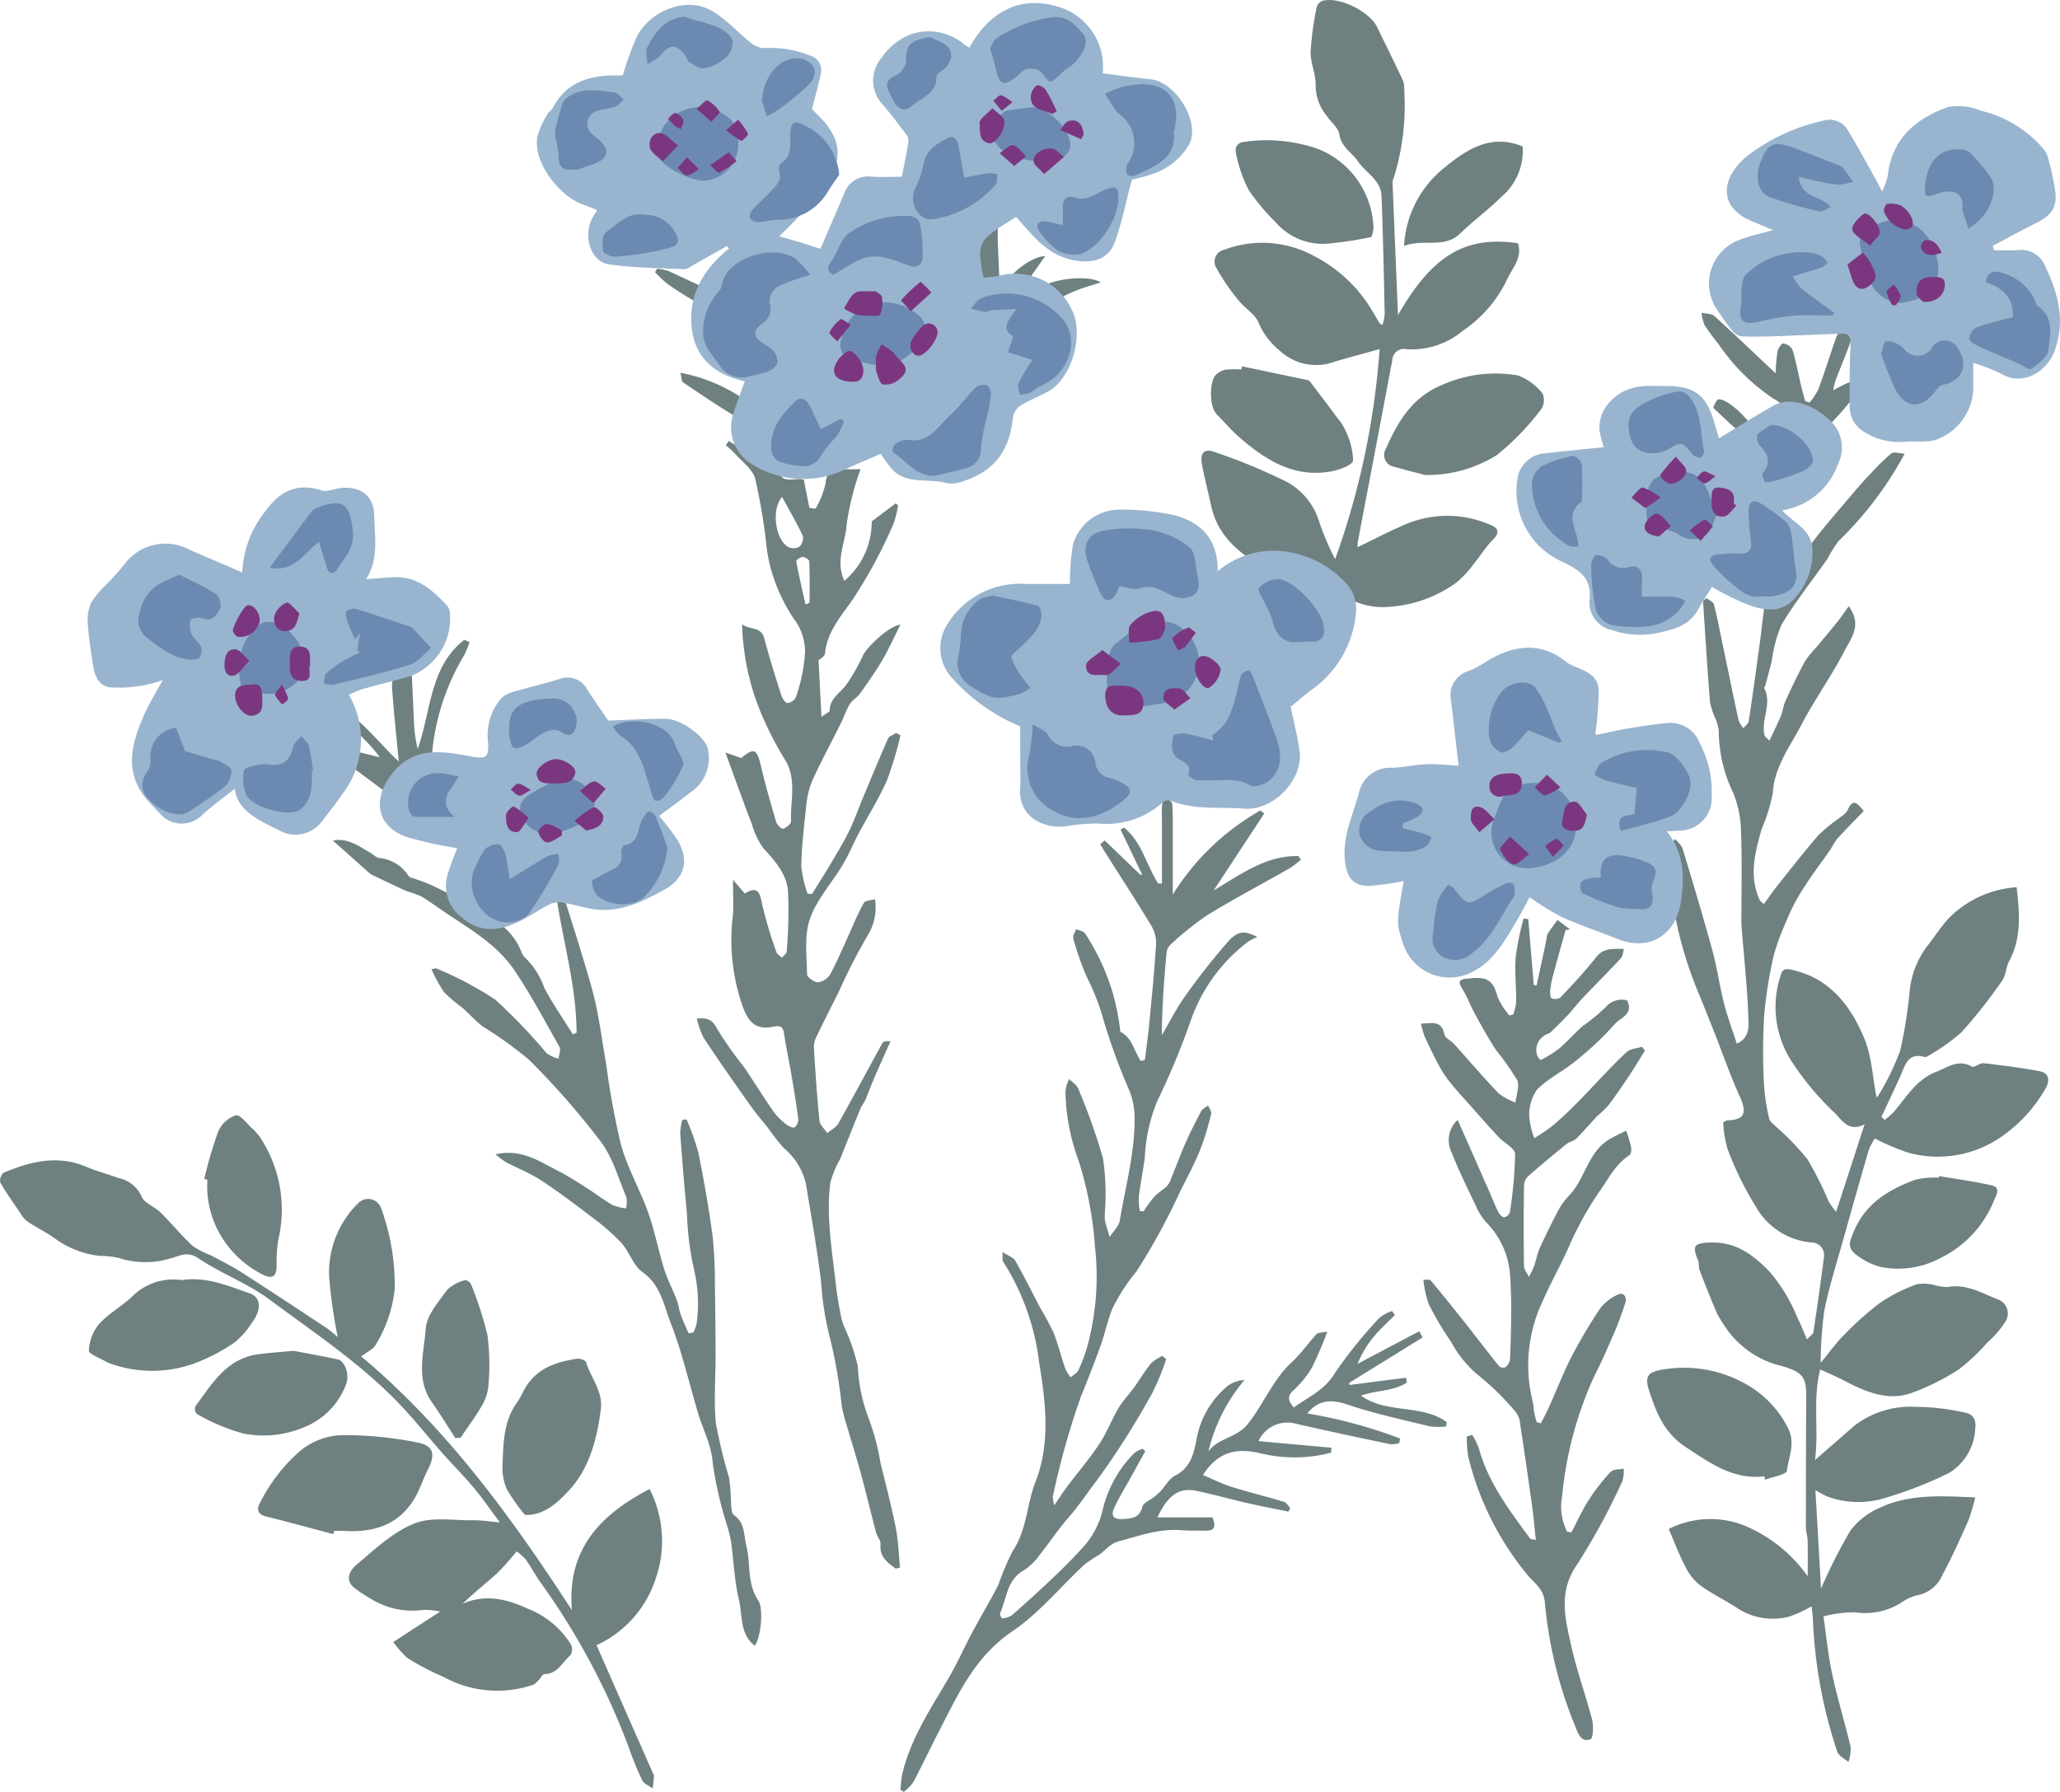 <svg xmlns="http://www.w3.org/2000/svg" viewBox="0 0 197.114 171.477"><defs><style>.a{fill:#6f8080;}.b{fill:#99b4ce;}.c{fill:#6c8ab1;}.d{fill:#7a3780;}</style></defs><path class="a" d="M168.832,141.285c-3.023.341-5.24-1.3-7.566-2.827-2.025-1.334-2.812-3.324-3.485-5.434-.408-1.278-.108-1.723,1.242-1.947a12.013,12.013,0,0,1,8.6,1.715,9.911,9.911,0,0,1,3.39,3.724c.858,1.508.146,2.861-.033,4.231-.049.372-1.361.579-2.094.862Z"/><path class="a" d="M185.543,112.547c1.692.291,3.4.511,5.07.9.807.189.436.9.212,1.372a10.436,10.436,0,0,1-5.136,5.562,8.588,8.588,0,0,1-5.55.9,6.155,6.155,0,0,1-2.035-.858c-1.346-.885-1.3-1.254-.652-2.729,1.145-2.611,3.351-3.876,5.819-4.8a8.319,8.319,0,0,1,2.236-.2Z"/><path class="a" d="M17.391,122.5c2.291-.36,4.4.534,6.518,1.277,1.033.361,1.14,1.5.28,2.677a8.359,8.359,0,0,1-1.7,1.984,17.606,17.606,0,0,1-3.445,1.865,11.873,11.873,0,0,1-8.421.209,2.07,2.07,0,0,1-.428-.179c-.6-.358-1.7-.747-1.691-1.087a4.249,4.249,0,0,1,.953-2.513c.894-1,2.125-1.681,3.125-2.594A5.569,5.569,0,0,1,17.391,122.5Z"/><path class="a" d="M136.366,45.455c-.647-.17-1.794-.447-2.926-.777a1.149,1.149,0,0,1-.818-1.752c1.119-2.569,2.5-4.884,5.279-6.051a12.545,12.545,0,0,1,7.333-.947,5.252,5.252,0,0,1,2.378,1.75,1.569,1.569,0,0,1-.15,1.491,24.879,24.879,0,0,1-4.186,4.345A12.515,12.515,0,0,1,136.366,45.455Z"/><path class="a" d="M118.842,35.059q3.081.644,6.162,1.288a.576.576,0,0,1,.319.132c.907,1.19,1.81,2.383,2.7,3.587a4.687,4.687,0,0,1,.724,1.154,6.847,6.847,0,0,1,.725,2.853c-.058.442-1.332.9-2.113,1.042-3.511.629-6.229-1.066-8.728-3.231-.777-.673-1.448-1.466-2.176-2.2-.766-.77-.7-2.941-.23-3.673a1.7,1.7,0,0,1,1.014-.623,7.492,7.492,0,0,1,1.544-.026Z"/><path class="a" d="M131.231,22.673a33.083,33.083,0,0,1-4.375.656,5.985,5.985,0,0,1-4.744-2,22.073,22.073,0,0,1-2.62-3.123,13.33,13.33,0,0,1-1.2-3.411c-.163-.606-.006-1.163.853-1.229a14.8,14.8,0,0,1,7.023.707,8.431,8.431,0,0,1,5.257,7.518A3.445,3.445,0,0,1,131.231,22.673Z"/><path class="a" d="M19.542,112.814a42.483,42.483,0,0,1,1.336-4.532,2.882,2.882,0,0,1,1.679-1.552c.4-.1,1.066.793,1.586,1.269a5.084,5.084,0,0,1,.778.893,12.532,12.532,0,0,1,1.7,9.777,14.5,14.5,0,0,0-.152,2.47c-.017.972-.362,1.279-1.229.882a9.714,9.714,0,0,1-4.427-4.354,9.206,9.206,0,0,1-.965-4.763Z"/><path class="a" d="M173.345,153.719a12.194,12.194,0,0,1-2.108.973,6.146,6.146,0,0,1-5.025-.818c-1.169-.769-2.456-1.368-3.577-2.2a5.336,5.336,0,0,1-1.415-1.842c-.586-1.13-1.035-2.33-1.548-3.515a8.859,8.859,0,0,1,7.369-.276,14.034,14.034,0,0,1,5.932,4.809c0-1.386.018-2.419-.008-3.452-.01-.419-.166-.835-.166-1.253q0-6.351.03-12.7c.01-1.785-.559-2.191-2.3-2.712a8.941,8.941,0,0,1-5.537-3.89,11.251,11.251,0,0,1-.71-1.18q-.868-2.044-1.659-4.122c-.11-.286-.019-.651-.137-.931-.565-1.337-.429-1.634,1.05-1.7,2.458-.112,4.143,1.068,5.85,2.853a16.124,16.124,0,0,1,2.568,4.258c.33.648.587,1.332.944,2.154.3-.32.589-.486.62-.692q.537-3.543,1-7.1a1.215,1.215,0,0,0-1.176-1.481,6.781,6.781,0,0,1-5.311-3.393,31.418,31.418,0,0,1-2.719-5.528,10.735,10.735,0,0,1-.424-2.575c.237-.125.3-.188.371-.19,1.672-.05,1.937-.7,1.216-2.282-.9-1.978-1.61-4.042-2.41-6.065-.553-1.4-1.1-2.794-1.682-4.179a38.235,38.235,0,0,1-2.788-13.277c-.015-.365.447-.751.687-1.127.247.311.617.585.724.939.98,3.231,1.953,6.465,2.843,9.721.455,1.662.686,3.384,1.11,5.055.328,1.289.8,2.542,1.226,3.872,1.282-.562,1.132-1.715,1.107-2.5-.092-2.863-.411-5.719-.64-8.577-.023-.277-.024-.557-.024-.835,0-2.809.067-5.621-.037-8.426a10.345,10.345,0,0,0-.727-3.621,13.686,13.686,0,0,1-1.4-5.97,3.8,3.8,0,0,0-.334-1.2,7.392,7.392,0,0,1-.506-1.558c-.254-3.219-.452-6.443-.669-9.665l.334-.28c.241.188.634.335.7.57.308,1.166.533,2.354.779,3.535.53,2.535,1.045,5.072,1.594,7.6a2.66,2.66,0,0,0,.454.735c.178-.219.476-.421.513-.662.37-2.418.7-4.843,1.033-7.267.22-1.624.361-3.26.669-4.866.057-.3.741-.473,1.136-.7l.264.324c.93-1.464,1.775-2.992,2.811-4.377,1.3-1.74,2.753-3.368,4.153-5.033.518-.616,1.06-1.213,1.616-1.795a20.492,20.492,0,0,1,1.969-1.92c.219-.175.721,0,1.273.029a34.088,34.088,0,0,1-6.317,8.352,11.441,11.441,0,0,0-1.051,1.678c-1.476,2.107-3.087,4.13-4.411,6.327a13.061,13.061,0,0,0-.942,3.5c-.2.79-.411,1.578-.621,2.365-.02.074-.131.166-.112.2.822,1.515-.356,3.051.058,4.564.028.1.157.175.45.482.4-.849.779-1.6,1.1-2.371.19-.458.23-.982.437-1.43.587-1.275,1.19-2.546,1.859-3.779a9.3,9.3,0,0,1,1.114-1.375c.685-.829,1.378-1.651,2.05-2.49.348-.434.656-.9,1.035-1.422,1.311,1.8.214,3.064-.368,4.2-1.275,2.481-2.926,4.767-4.219,7.239-1.075,2.058-2.542,3.953-2.685,6.463a16.928,16.928,0,0,1-1.062,3.421c-.646,2.261-1.252,4.536-.162,6.841.046.1.173.155.382.333.406-.56.781-1.123,1.2-1.649,1.319-1.654,2.618-3.327,4-4.925a15.644,15.644,0,0,1,1.954-1.611c.3-.251.7-.477.85-.807.543-1.231.967-.586,1.538.09-.874.912-1.74,1.786-2.567,2.694a9.453,9.453,0,0,0-.6.978c-1.549,2.211-3.24,4.287-4.243,6.9a23.293,23.293,0,0,0-1.156,3.088,41.244,41.244,0,0,0-.963,6,58.126,58.126,0,0,0-.015,6.44,19.611,19.611,0,0,0,.5,3.326c.063.3.43.544.676.8a25.9,25.9,0,0,1,2.972,3.08,32.072,32.072,0,0,1,2.042,4.058,9.339,9.339,0,0,0,.715,1l2.727-8.388c-1.534.846-2.275-.531-2.848-1.067a27.339,27.339,0,0,1-4.083-4.869,9.607,9.607,0,0,1-1.131-8.23c.2-.722.463-.758,1.186-.591,3.565.821,5.515,3.411,6.811,6.461.753,1.771.831,3.83,1.205,5.722a.854.854,0,0,0,.242-.282,24.665,24.665,0,0,0,2.02-4.171,44.416,44.416,0,0,0,.893-5.554,8.651,8.651,0,0,1,1.587-4.325c.757-.942,1.4-1.99,2.223-2.863a10.071,10.071,0,0,1,6.441-2.912c.294,2.524.472,4.852-.713,7.071-.309.577-.3,1.349-.669,1.863a48.7,48.7,0,0,1-3.886,4.936,18.682,18.682,0,0,1-3.209,2.275.486.486,0,0,1-.331.1c-1.647-.463-1.861.845-2.325,1.858-.592,1.292-1.2,2.577-1.8,3.865l.3.3a7.462,7.462,0,0,0,.852-.737c1.229-1.426,2.21-3.153,4.067-3.856,1.062-.4,2.11-1.271,3.42-.513.234.135.766-.361,1.133-.32,1.786.2,3.571.435,5.338.757.939.172,1.026.895.607,1.622a13.879,13.879,0,0,1-3.95,4.446,10.649,10.649,0,0,1-9.254,1.721,22.948,22.948,0,0,1-3.149-1.341,5.635,5.635,0,0,0-.586,1.125c-.8,2.736-1.576,5.482-2.343,8.229-.659,2.359-1.412,4.7-1.9,7.094a37.984,37.984,0,0,0-.355,5.024c.864-1.047,1.476-1.919,2.22-2.657a29.779,29.779,0,0,1,3.5-3.115,16.176,16.176,0,0,1,3.43-1.735,3.717,3.717,0,0,1,1.618.032,5.389,5.389,0,0,0,1.367.218c1.805-.342,3.282.581,4.829,1.183a1.432,1.432,0,0,1,.73,2.1,8.828,8.828,0,0,1-1.717,1.992,18.123,18.123,0,0,1-2.765,2.608,22.161,22.161,0,0,1-4.43,2.224c-2.342.861-4.471-.078-6.533-1.155-.694-.362-1.42-.662-2.289-1.063-.741,2.858-.114,5.736-.5,8.667,1.362-1.188,2.587-2.262,3.819-3.329a8.812,8.812,0,0,1,5.679-1.768,22.528,22.528,0,0,1,4.882.564c.728.132,1.077.633.948,1.571a5.221,5.221,0,0,1-2.456,4.166,36.728,36.728,0,0,1-5.916,2.343,8.661,8.661,0,0,1-5.8-.063,9.342,9.342,0,0,1-1.118-.619c.181,3.169.352,6.159.54,9.439a51.047,51.047,0,0,1,2.806-5.549,6.949,6.949,0,0,1,2.8-2.184c2.808-1.328,5.839-1.142,9.147-.994a18.074,18.074,0,0,1-.665,2.225c-.776,1.75-1.567,3.5-2.467,5.185a3.282,3.282,0,0,1-2.38,1.946,4.237,4.237,0,0,0-1.482.66,6.468,6.468,0,0,1-4.527.975,11.871,11.871,0,0,0-3,.394c.253,1.724.439,3.674.845,5.576.5,2.325,1.209,4.6,1.755,6.917a4.07,4.07,0,0,1-.214,1.444c-.365-.325-.926-.583-1.064-.986a45.351,45.351,0,0,1-2.328-12.6C173.455,154.6,173.392,154.174,173.345,153.719Z"/><path class="a" d="M105.7,80.425l3.431,3.3.151-.052q-1.032-2.148-2.063-4.294l.344-.178c1.7,1.377,2.127,3.607,3.27,5.358l.348-.021q0-3.1,0-6.2a9.5,9.5,0,0,1,.029-1.423c.034-.223.286-.413.439-.618.182.222.507.434.522.667.067.991.046,1.987.048,2.981,0,1.748,0,3.5,0,5.66a23.567,23.567,0,0,1,8.384-8.048l.363.3-4.838,7.36c2.689-1.611,5.069-3.372,8.123-3.291l.229.351a10.352,10.352,0,0,1-1.086.818c-2.619,1.493-5.289,2.9-7.859,4.472a29.418,29.418,0,0,0-3.44,2.745,1.338,1.338,0,0,0-.464.792c-.244,2.633-.446,5.27-.457,7.962.731-1.243,1.376-2.547,2.213-3.714a63.177,63.177,0,0,1,4.111-5.232c.944-1.06,1.59-1.084,2.812-.452a5.8,5.8,0,0,0-.852.428,16.075,16.075,0,0,0-5.489,7.479,72.14,72.14,0,0,1-3.242,7.813,16.165,16.165,0,0,0-1.188,5.423c-.171,1.244-.416,2.478-.572,3.723a6.89,6.89,0,0,0,.092,1.352l.361.04a14.686,14.686,0,0,1,.994-1.364c.329-.363.766-.626,1.133-.958a1.568,1.568,0,0,0,.4-.538c.5-1.214.95-2.45,1.477-3.653.458-1.046.978-2.068,1.515-3.076.124-.233.432-.367.656-.547.107.268.355.572.3.8a26.384,26.384,0,0,1-1.038,3.4c-.532,1.309-1.188,2.572-1.839,3.829a62.739,62.739,0,0,1-4.274,7.856,18.237,18.237,0,0,0-2.28,3.5c-.476,1.147-.718,2.388-1.139,3.56-.589,1.638-1.225,3.261-1.882,4.874a74.854,74.854,0,0,0-2.7,9.61,3.5,3.5,0,0,0,.134.833c.53-.77.862-1.293,1.233-1.786,1.02-1.353,2.128-2.646,3.063-4.054.724-1.09,1.195-2.345,1.862-3.477.405-.688.984-1.271,1.455-1.923.558-.773,1.043-1.6,1.64-2.338a4.284,4.284,0,0,1,1.089-.716l.371.314a23.321,23.321,0,0,1-1.319,3.208,78.227,78.227,0,0,1-5.325,8.4c-.891,1.144-1.69,2.389-2.66,3.492-1.023,1.165-1.878,2.476-2.852,3.687a5.341,5.341,0,0,1-1.442,1.4c-1.672.918-1.653,2.715-2.309,4.158-.047.105.182.471.229.461a2.1,2.1,0,0,0,.952-.331c1.423-1.259,2.83-2.538,4.2-3.85.948-.905,1.869-1.843,2.74-2.823a7.961,7.961,0,0,0,1.684-3.291A11.464,11.464,0,0,1,108.59,139a2.9,2.9,0,0,1,.759-.356l.236.236q-.672,1.215-1.343,2.428c-.527.952-1.1,1.885-1.569,2.864-.432.9-.161,1.267.844,1.191.77-.059,1.532-.1,1.783-1.155.093-.393.759-.648,1.158-.973a5.6,5.6,0,0,0,.574-.513c.474-.51.84-1.217,1.419-1.513,1.42-.727,1.766-2.01,2.018-3.356a8.618,8.618,0,0,1,3.021-5.239,2.945,2.945,0,0,1,1.587-.549,16.481,16.481,0,0,0-3.451,6.841c.951-1.332,2.681-1.256,3.786-2.651,1.507-1.9,2.385-4.229,4.195-5.9.878-.812,1.573-1.819,2.384-2.707.121-.132.425-.1,1.011-.211a33.678,33.678,0,0,1-1.463,3.428,9.45,9.45,0,0,1-1.778,2.183c-.589.554-.532.973.039,1.646,1.363-1.009,2.9-1.606,3.9-3.249a42.652,42.652,0,0,1,4.31-5.347,3.822,3.822,0,0,1,1.19-.633l.273.386c-.7.7-1.444,1.365-2.07,2.126a10.253,10.253,0,0,0-1.508,2.542l5.907-3.12.324.591-7.045,4.355.062.19,5.391-.69.083.463c-1.289.846-2.915.722-4.393,1.248,2.5,1.787,5.819.777,8.21,2.542l-.061.416a6.765,6.765,0,0,1-1.56-.017c-2.611-.639-5.254-1.2-7.794-2.058-1.565-.529-2.783-.553-3.934.822a46.856,46.856,0,0,1,8.881,2.4l-.073.449a2.688,2.688,0,0,1-.843.1c-3.061-.645-6.123-1.284-9.169-1.994a3.039,3.039,0,0,0-3.462,1.695l6.987.633-.042.472a13.775,13.775,0,0,1-6.857.034c-2.184-.488-3.954-.154-5.4,2.107.935.393,1.8.839,2.72,1.126,1.669.524,3.371.938,5.047,1.442.234.071.393.4.587.6l-.179.335c-1.288-.267-2.58-.511-3.861-.805-1.665-.381-3.312-.849-4.985-1.192-1.6-.329-2.675.4-3.685,2.543h5.264c.455,1.1,0,1.291-.719,1.276-.749-.015-1.5.014-2.247-.047-2.138-.176-4.117.564-6.115,1.1-.659.178-1.181.842-1.779,1.264a13.121,13.121,0,0,0-1.417.952c-2.289,2.131-4.316,4.637-6.873,6.363-3.61,2.436-5.215,6.082-7.065,9.662-.82,1.586-1.579,3.2-2.416,4.782a4.506,4.506,0,0,1-.893.914l-.323-.178a11.713,11.713,0,0,1,.152-1.457c.772-3.355,2.641-6.182,4.359-9.089.866-1.467,1.554-3.037,2.357-4.542.815-1.527,1.719-3.007,2.495-4.552a27.038,27.038,0,0,1,1.35-3.193c1.383-2.027,1.351-4.469,2.2-6.646,1.467-3.742.965-7.7.349-11.448a23,23,0,0,0-3.447-9.634c-.091-.13-.03-.364-.059-.926.569.378,1.052.527,1.233.847.851,1.5,1.614,3.052,2.419,4.579a23.613,23.613,0,0,1,1.227,2.283c.444,1.129.736,2.317,1.129,3.467a4.157,4.157,0,0,0,.513.819c.254-.22.611-.391.742-.669a15.459,15.459,0,0,0,.83-2.2,25.466,25.466,0,0,0,.758-9.626,35.867,35.867,0,0,0-1.54-8.162,20.048,20.048,0,0,1-1.282-6.488,2.733,2.733,0,0,1,.362-1.392c.289.3.71.545.847.9a56.946,56.946,0,0,1,2.382,6.695,23.048,23.048,0,0,1,.2,4.86,6.732,6.732,0,0,0-.016,1.07,16.083,16.083,0,0,0,.459,1.576c.334-.527.876-1.021.969-1.588.555-3.371,1.51-6.7,1.4-10.152a7.145,7.145,0,0,0-.455-2.173,60.759,60.759,0,0,1-2.442-6.607,22.136,22.136,0,0,0-1.656-4.328,27.8,27.8,0,0,1-1.3-3.687c-.078-.254.167-.606.264-.913.287.125.681.17.844.388a21.55,21.55,0,0,1,2.707,5.866,22.431,22.431,0,0,1,.67,3.448c.007.039-.009.107.008.115,1.137.546,1.319,1.874,1.974,2.814l.387-.139c.143-1.195.311-2.388.425-3.585.24-2.528.494-5.057.643-7.591a3.3,3.3,0,0,0-.535-1.772c-1.395-2.3-2.86-4.555-4.3-6.828-.176-.277-.341-.562-.511-.843Z"/><path class="a" d="M57.08,157.444c1.822,4.134,3.614,8.2,5.406,12.262.032.072.1.147.093.216-.03.41-.076.82-.117,1.229-.347-.254-.842-.434-1.011-.776a30.37,30.37,0,0,1-1.26-3.086,67.428,67.428,0,0,0-8.443-15.817c-.511-.725-.931-1.514-1.446-2.236a4.975,4.975,0,0,0-.863-.766c-.24.28-.474.566-.721.839a16.518,16.518,0,0,1-1.282,1.372c-1.044.918-2.127,1.791-3.172,2.792,2.179-.955,4.245-.448,6.208.464a8.448,8.448,0,0,1,4.171,3.455,1.084,1.084,0,0,1-.052,1c-.784.66-1.228,1.808-2.51,1.814-.172,0-.332.369-.516.549s-.362.425-.585.485a10.662,10.662,0,0,1-8.566-.781,22.361,22.361,0,0,1-3.5-1.846,12.378,12.378,0,0,1-1.287-1.476l4.49-2.914a6.538,6.538,0,0,0-1.658-.154A7.527,7.527,0,0,1,35.486,153a13.337,13.337,0,0,1-1.443-.944c-1.142-.778-.579-1.77.042-2.292,1.744-1.465,3.49-3.132,5.542-3.962,1.671-.676,3.784-.283,5.7-.315.729-.012,1.459.114,2.5.2-.955-1.279-1.677-2.34-2.5-3.319-.953-1.136-2.006-2.188-2.99-3.3-1.444-1.632-2.794-3.354-4.311-4.913-3.68-3.783-8.079-6.7-12.286-9.825-2.083-1.548-4.624-2.465-6.781-3.929-1.062-.721-1.8-.181-2.631.019a8.248,8.248,0,0,1-4.97-.039,7.955,7.955,0,0,0-1.767-.193,8.838,8.838,0,0,1-4.28-1.63c-.857-.63-1.838-1.088-2.722-1.684a3.207,3.207,0,0,1-.717-.9c-.633-.925-1.291-1.838-1.843-2.81a1.006,1.006,0,0,1,.307-.934c2.572-1.08,5.184-1.742,7.938-.563,1,.427,2.066.695,3.088,1.072a3.064,3.064,0,0,1,2.178,1.749c.256.649,1.249.976,1.82,1.54,1.047,1.034,1.98,2.186,3.055,3.188a8.137,8.137,0,0,0,1.751.909c1,.539,2.031,1.047,2.989,1.661,2.722,1.745,5.418,3.531,8.114,5.315a12.131,12.131,0,0,1,1.047.854A50.689,50.689,0,0,1,31.5,122.3a9.306,9.306,0,0,1,2.832-7.216,1.319,1.319,0,0,1,2.164.623,21.289,21.289,0,0,1,1.269,7.712,12.972,12.972,0,0,1-1.8,5.25c-.242.461-.869.72-1.4,1.138,8.238,6.907,14.39,15.409,20.16,24.283-.5-5.82,2.721-9.145,7.429-11.59a10.917,10.917,0,0,1,.61,8.5A10.617,10.617,0,0,1,57.08,157.444Z"/><path class="a" d="M129.909,52.358c1.639-.782,3.205-1.619,4.839-2.287a10.237,10.237,0,0,1,7.886.17c.786.312.868.763.2,1.428s-1.181,1.531-1.8,2.274a9.529,9.529,0,0,1-1.734,1.85,12.282,12.282,0,0,1-6.272,2.269,6.852,6.852,0,0,1-5.677-2.091,3.7,3.7,0,0,0-1.9-.984,28.164,28.164,0,0,0-3.41-.186,1.309,1.309,0,0,1-.572-.131c-2.547-1.494-4.922-3.141-5.589-6.308-.275-1.31-.625-2.605-.872-3.92-.2-1.089.215-1.55,1.2-1.188a55.136,55.136,0,0,1,7,2.9,6.54,6.54,0,0,1,3.032,3.8,23.773,23.773,0,0,0,1.517,3.551,74.919,74.919,0,0,0,4.254-20.1c-1.794.507-3.374.911-4.925,1.4a5.132,5.132,0,0,1-4.627-1.243,6.9,6.9,0,0,1-2.009-2.628c-.3-.844-1.322-1.409-1.925-2.176a20.078,20.078,0,0,1-2.116-3.079,1.165,1.165,0,0,1,.749-1.783,10.3,10.3,0,0,1,8.532.58,13.877,13.877,0,0,1,5.695,5.4c.207.338.394.688.6,1.028.037.059.119.091.288.215a4.732,4.732,0,0,0,.223-1.036c-.081-3.772-.158-7.544-.3-11.314-.056-1.525-1.506-2.23-2.265-3.335-.591-.859-1.593-1.359-1.781-2.605-.1-.637-.841-1.16-1.226-1.776a4.55,4.55,0,0,1-1.035-2.8c.062-1.08-.5-2.189-.48-3.279a29.205,29.205,0,0,1,.587-4.324.939.939,0,0,1,.6-.583c1.6-.385,4.448,1.03,5.179,2.529C132.6,4.3,133.442,6,134.247,7.716a2.641,2.641,0,0,1,.122.921,23.273,23.273,0,0,1-1.016,8.41,1.167,1.167,0,0,0-.109.338c.17,4.232.347,8.463.526,12.768,3.335-5.833,6.541-7.595,11.475-6.875.469,1.407-.592,2.423-1.066,3.534a12.406,12.406,0,0,1-4.222,4.853,7.607,7.607,0,0,1-5.361,1.754,1.128,1.128,0,0,0-1.38,1.08c-1.085,5.8-2.2,11.6-3.3,17.4A2.5,2.5,0,0,0,129.909,52.358Z"/><path class="a" d="M85.711,150.116c-.778-.577-1.564-1.112-1.455-2.323.033-.373-.33-.767-.437-1.171-.489-1.849-.929-3.712-1.431-5.558-.426-1.567-.919-3.115-1.372-4.674a16.371,16.371,0,0,1-.473-1.819,47.983,47.983,0,0,0-1.106-6.46,27.6,27.6,0,0,1-.854-5.3c-.371-3.194-.959-6.363-1.467-9.541a6.361,6.361,0,0,0-2.137-3.422,19.93,19.93,0,0,1-1.427-1.825c-.575-.734-1.2-1.436-1.733-2.2-1.517-2.147-3.03-4.3-4.481-6.491a8.309,8.309,0,0,1-.663-1.863c.814-.048,1.405-.045,1.9.914a36.5,36.5,0,0,0,2.609,3.72c.965,1.409,1.855,2.871,2.828,4.275a6.418,6.418,0,0,0,1.227,1.226c.213.175.633.365.8.269a.966.966,0,0,0,.342-.8c-.182-1.425-.419-2.843-.661-4.26-.223-1.308-.506-2.606-.7-3.918-.107-.711-.406-.77-1.055-.639-1.52.305-2.273-.314-2.848-1.8a19.1,19.1,0,0,1-.994-8.806c.093-1.027.015-2.069.015-3.461l1.128,1.318c1.044-.638,1.4-.339,1.619.832a39.325,39.325,0,0,0,1.409,4.78c.068.213.346.358.526.535.159-.2.446-.4.455-.61a44.178,44.178,0,0,0,.123-5.8c-.143-1.623-1.245-2.871-2.358-4.075a7.77,7.77,0,0,1-1.128-2.4c-.428-1.061-.812-2.141-1.208-3.215-.4-1.092-.8-2.188-1.287-3.54l1.5.529c1.28-1.032,1.5-.91,1.919.865s.922,3.524,1.441,5.269c.08.269.521.676.668.628.306-.1.756-.47.746-.712-.084-1.964.578-3.991-.567-5.875A31.227,31.227,0,0,1,73.1,68.883a23.286,23.286,0,0,1-1.953-7.169,16.574,16.574,0,0,1-.132-1.992c.637.6,1.8.185,2.106,1.334.479,1.823,1.048,3.623,1.619,5.421.1.316.366.768.6.8a1.012,1.012,0,0,0,.817-.569,15.838,15.838,0,0,0,.877-4.336A5.341,5.341,0,0,0,75.91,59.14a16.464,16.464,0,0,1-2.083-4.475,14.185,14.185,0,0,1-.517-2.72,56.849,56.849,0,0,0-1.043-6.122c-.254-.913-1.25-1.628-1.934-2.411a9.4,9.4,0,0,0-.881-.794l.275-.426c.622.39,1.276.737,1.855,1.181.533.408.922,1.047,1.5,1.342.38.194.979-.042,1.552-.092-.223,1.918,1.446,1.01,2.278,1.28.191.955.365,1.831.54,2.706l.586.066a8.6,8.6,0,0,0,.95-2.373c.1-1.194.647-1.491,1.688-1.409.511.041,1.028.007,1.666.007a26.281,26.281,0,0,0-1.323,5.251c-.083,1.728-1.14,3.463-.223,5.435A7.407,7.407,0,0,0,83.411,49.9L85.7,48.174l.234.177a9.319,9.319,0,0,1-.434,1.76,46.067,46.067,0,0,1-3.949,7.318c-1.064,1.519-2.42,3.052-2.612,5.111-.029.3-.539.566-.617.643.1,1.855.183,3.5.283,5.418.5-.367.789-.478.789-.588-.008-1.238,1.1-1.737,1.657-2.592a18.686,18.686,0,0,0,1.531-2.7c.343-.78,2.479-2.824,3.579-2.944-.635,1.252-1.148,2.4-1.779,3.469s-1.37,2.114-2.1,3.137c-.268.374-.732.615-.969,1-.346.563-.547,1.213-.844,1.809-.927,1.865-1.923,3.7-2.782,5.6a8.254,8.254,0,0,0-.552,2.459c-.209,1.879-.428,3.765-.463,5.651a10.881,10.881,0,0,0,.609,2.629l.427.011c.6-.969,1.214-1.929,1.794-2.909.593-1,1.2-2,1.713-3.038s.9-2.159,1.355-3.24c.791-1.892,1.568-3.789,2.4-5.662.112-.25.513-.371.78-.551l.416.226a34.45,34.45,0,0,1-1.286,4.285c-.776,1.766-1.818,3.413-2.725,5.123-.523.985-.945,2.027-1.516,2.982C79.6,84.494,78.15,86.069,77.5,87.931c-.561,1.613-.3,3.53-.274,5.311,0,.278.7.779,1.045.759a1.687,1.687,0,0,0,1.188-.789c.773-1.485,1.425-3.033,2.123-4.557a21.072,21.072,0,0,1,1.09-2.271c.137-.223.646-.216,1.053-.335a5.106,5.106,0,0,1-.737,3.532A55.254,55.254,0,0,0,80.3,94.827c-.711,1.418-1.43,2.833-2.118,4.262a2.393,2.393,0,0,0-.306,1.1c.139,2.348.3,4.7.534,7.038.043.424.485.808.744,1.211.362-.306.849-.541,1.066-.928,1.431-2.545,2.8-5.125,4.208-7.683.089-.161.354-.224.783-.178-.522,1.173-1.052,2.342-1.562,3.519-.288.666-.527,1.352-.816,2.017-.149.342-.394.642-.535.986-.644,1.57-1.261,3.152-1.9,4.724a9.944,9.944,0,0,0-.956,2.326c-.4,3.318.2,6.6.56,9.888.106.958.294,1.908.468,2.857a6.233,6.233,0,0,0,.294.974,19,19,0,0,1,1.314,3.8,15.946,15.946,0,0,0,1.05,5.017,22.046,22.046,0,0,1,1.109,4.175c.507,2.082,1.056,4.156,1.474,6.256.249,1.252.281,2.546.41,3.821ZM74.834,47.554c-1.077,1.231-.616,4.12.59,4.792a1.172,1.172,0,0,0,1.048-.018,1.136,1.136,0,0,0,.363-1.01C76.256,50.081,75.563,48.9,74.834,47.554ZM77.2,57.809c.082-.054.261-.117.262-.181.012-1.3.026-2.606-.029-3.907-.007-.16-.406-.419-.626-.422s-.635.3-.616.407c.253,1.366.568,2.721.873,4.078C77.071,57.8,77.141,57.8,77.2,57.809Z"/><path class="a" d="M150.366,146.644c.542-1.033,1.02-2.108,1.646-3.088a19.441,19.441,0,0,1,2.114-2.711c.241-.26.819-.209,1.242-.3a3.436,3.436,0,0,1-.128,1.194,64.248,64.248,0,0,1-4.3,7.931c-1.867,2.622-1.182,5.184-.6,7.8.529,2.4,1.387,4.72,2,7.1.155.6.1,1.779-.147,1.869-.959.344-1.209-.624-1.488-1.284a40.983,40.983,0,0,1-2.889-11.863c-.13-1.264-1.028-1.827-1.663-2.576a28.4,28.4,0,0,1-5.646-11.247,10.434,10.434,0,0,1-.15-2l.515-.158a7.228,7.228,0,0,1,.637,1.291c.9,3.306,2.942,5.955,4.912,8.648.034.046.144.035.538.119-.124-1.139-.212-2.184-.356-3.221q-.551-3.969-1.153-7.932a2.077,2.077,0,0,0-.4-1.065,25.344,25.344,0,0,0-3.822-3.726,11.324,11.324,0,0,1-2.407-3.058,29.89,29.89,0,0,1-2.119-3.581,9.994,9.994,0,0,1-.5-2.327c.389.028.619-.023.688.059q1.627,1.969,3.218,3.97c1.115,1.41,2.2,2.844,3.326,4.244a.638.638,0,0,0,.611.115,1.218,1.218,0,0,0,.443-.747c.072-1.623.107-3.248.114-4.872,0-1.029-.039-2.059-.1-3.086a8,8,0,0,0-2.316-5.2,6.035,6.035,0,0,1-.993-1.6c-.8-1.678-1.627-3.349-2.3-5.078a2.621,2.621,0,0,1,.587-3.09c1.013,2.291,1.987,4.493,2.958,6.7.309.7.587,1.416.925,2.1.109.221.355.5.554.515a.743.743,0,0,0,.558-.472,40.814,40.814,0,0,0,.5-5.584c-.009-.546-1.049-1.054-1.574-1.618-.926-.993-1.822-2.015-2.726-3.029-.579-.649-1.171-1.288-1.72-1.963a11.008,11.008,0,0,1-1.127-1.6c-.537-.973-1.019-1.978-1.488-2.987a9.172,9.172,0,0,1-.376-1.27c1.075-.069,1.992-.327,2.248,1.041.063.335.614.559.9.874,1.429,1.583,2.811,3.21,4.285,4.75a6.059,6.059,0,0,0,1.613.883c.073-.728.423-1.584.159-2.157a24.917,24.917,0,0,0-2-2.839c-.717-1.1-1.361-2.257-2-3.411-.444-.808-.759-1.691-1.243-2.472-.344-.554-.416-.89.319-.968,1.778-.19,2.579-.15,3.039,1.707a6.692,6.692,0,0,0,1.154,1.806l.352-.089a5.112,5.112,0,0,0,.286-1.18c.009-1.462-.153-2.934-.039-4.385a28.141,28.141,0,0,1,.749-3.634l.449.067.528,6.307.271.028q.468-2.172.935-4.344a1.88,1.88,0,0,1,.113-.581c.293-.461.632-.892.953-1.335l1.19.908-.417.055c-.4,1.423-.8,2.843-1.182,4.27a10.165,10.165,0,0,0-.292,1.5c-.028.262,0,.7.14.77a.913.913,0,0,0,.842-.084c1.137-1.2,2.273-2.419,3.306-3.713.608-.762.982-1,2.77-.926-.1.325-.11.693-.3.894-1.223,1.312-2.492,2.58-3.729,3.879-.45.473-.835,1.008-1.282,1.485-.556.6-1.139,1.166-1.725,1.733a1.793,1.793,0,0,1-.417.2,1.647,1.647,0,0,0-.884,1.9,1.371,1.371,0,0,0,.347.542,10.556,10.556,0,0,0,1.754-1.077c.8-.678,1.5-1.48,2.281-2.176a18.7,18.7,0,0,0,2.187-1.793,2.025,2.025,0,0,1,2.065-.671c.678,1.329-.661,1.673-1.17,2.265a29.992,29.992,0,0,1-3.717,3.511c-1.191.981-2.639,1.676-3.72,2.753a4.175,4.175,0,0,0-.756,2.519,7.547,7.547,0,0,0,.488,2.152c.591-.4,1.22-.763,1.766-1.221,2.559-2.146,4.64-4.775,7.081-7.039.34-.315.954-.336,1.441-.493l.3.353c-.509.816-1,1.645-1.532,2.445-.643.965-1.3,1.922-2,2.847a12.848,12.848,0,0,1-1.022.965c-.679.718-1.315,1.478-2.015,2.175-.239.238-.655.29-.925.508-1.245,1.01-2.483,2.03-3.684,3.092a1.378,1.378,0,0,0-.4.92c-.033,2.55-.04,5.1,0,7.65.006.359.308.713.473,1.069a11.017,11.017,0,0,0,.5-1.049c.2-.575.3-1.2.549-1.745.6-1.3,1.227-2.593,1.909-3.852a8.718,8.718,0,0,1,1.1-1.384c1.336-1.577,1.659-3.862,3.513-5.068a18.933,18.933,0,0,1,1.737-.892,14.28,14.28,0,0,1,.473,1.587c.041.24-.007.646-.163.747-1.378.891-2.037,2.337-2.958,3.6a32.934,32.934,0,0,0-3.035,5.62c-.756,1.611-1.62,3.174-2.332,4.8a14.292,14.292,0,0,0-.945,9.51c.088.342.086.707.152,1.056.061.323.156.64.237.959l.408.121c.268-.538.553-1.068.8-1.615.723-1.608,1.356-3.261,2.163-4.824a47.62,47.62,0,0,1,2.74-4.6,4.438,4.438,0,0,1,1.57-1.239c.675-.373.954.229.823.682a29.989,29.989,0,0,1-1.27,3.367c-.553,1.289-1.135,2.569-1.767,3.821a35.438,35.438,0,0,0-3.026,11.4,5.231,5.231,0,0,0,.474,3.367Z"/><path class="a" d="M55.169,98.831c-.011-4.445-1.3-8.741-1.943-13.113l.387-.127a3.638,3.638,0,0,1,.519.805c.684,2.134,1.353,4.274,1.992,6.422.364,1.228.724,2.463.975,3.718.36,1.8.611,3.624.924,5.435a75.479,75.479,0,0,0,1.4,7.6c.623,2.216,1.813,4.267,2.592,6.447.629,1.759.974,3.617,1.532,5.405.321,1.028.833,2,1.221,3.005.167.436.2.923.36,1.363.222.613.5,1.2.763,1.8l.436-.063a3.086,3.086,0,0,0,.334-.882,14.1,14.1,0,0,0-.218-5,28.61,28.61,0,0,1-.71-5.5c-.248-2.565-.458-5.134-.646-7.7a5.539,5.539,0,0,1,.206-1.286l.4-.041a23.3,23.3,0,0,1,1.133,3.206c.537,2.643,1.006,5.305,1.36,7.978a43.931,43.931,0,0,1,.22,4.86c.047,2.183.059,4.367.065,6.551s-.184,4.374.036,6.53a49.488,49.488,0,0,0,1.258,5.174,22.227,22.227,0,0,1,.194,2.607c.031.335.053.82.264.964,1.082.739.925,1.871,1.192,2.932.436,1.729.043,3.619,1.134,5.228.568.839.21,3.769-.342,4.329-1.442-1.125-1.146-2.888-1.5-4.376-.425-1.8-.5-3.674-.746-5.513a14.1,14.1,0,0,0-.35-1.475,37.132,37.132,0,0,1-1.409-6.071c-.123-1.754-.912-3.177-1.388-4.753-.87-2.88-1.525-5.841-2.619-8.631-.668-1.7-.948-3.678-2.72-4.924-.895-.629-1.254-1.969-2.037-2.821a22.6,22.6,0,0,0-2.958-2.555c-1.552-1.188-3.118-2.366-4.754-3.433-1.037-.676-2.217-1.132-3.318-1.714a8.447,8.447,0,0,1-.992-.745c2.5-.57,4.243.705,6.068,1.63.9.458,1.759,1.016,2.615,1.56s1.652,1.162,2.522,1.666a4.6,4.6,0,0,0,1.285.312,2.69,2.69,0,0,0,.03-1.063c-.763-1.8-1.3-3.793-2.451-5.324a76.577,76.577,0,0,0-6.841-7.809A37.418,37.418,0,0,0,46.2,98.235c-.711-.531-1.3-1.22-1.97-1.811a14.043,14.043,0,0,1-1.753-1.493,13.666,13.666,0,0,1-1.188-2.177c.208-.034.376-.119.476-.069a32.757,32.757,0,0,1,5.617,2.972,53.137,53.137,0,0,1,4.935,5.147,3.459,3.459,0,0,0,1.13.506c.038-.377.24-.847.088-1.117-1.384-2.461-2.719-4.96-4.287-7.3-1.5-2.247-3.795-3.7-6.03-5.159-.977-.639-1.912-1.343-2.907-1.952a12.365,12.365,0,0,0-1.4-.5c-1.135-.511-2.253-1.059-3.378-1.593a.438.438,0,0,1-.1-.061c-1.169-1.041-2.337-2.083-3.582-3.194,1.435-.273,2.47.537,3.559,1.158.3.169.567.472.878.518a3.718,3.718,0,0,1,2.774,1.669.537.537,0,0,0,.273.214c2.856.813,5.214,2.562,7.763,3.975A5.983,5.983,0,0,1,49.9,91.12a1.407,1.407,0,0,0,.393.57,7.447,7.447,0,0,1,1.787,2.842c.807,1.536,1.809,2.969,2.729,4.446Z"/><path class="a" d="M31.887,146.81c-2.145-.567-4.284-1.159-6.438-1.689-.86-.211-.88-.747-.564-1.322a16.4,16.4,0,0,1,3.706-4.839,6.608,6.608,0,0,1,4.226-1.624,35.608,35.608,0,0,1,7.119.707c1.551.284,1.75,1.137,1.027,2.55-.425.829-.711,1.732-1.155,2.549-1.519,2.788-4.031,3.562-7,3.359-.276-.018-.555,0-.833,0Z"/><path class="a" d="M50.229,144.966a17.156,17.156,0,0,1-1.718-2.429,4.948,4.948,0,0,1-.428-2.284c.089-2.065.065-4.176,1.359-5.985.335-.469.558-1.018.859-1.514,1.117-1.847,2.954-2.428,4.922-2.728.275-.041.8.152.861.342.449,1.5,1.627,2.772,1.408,4.485-.366,2.866-1.1,5.686-3.07,7.8C53.38,143.769,52.038,145.062,50.229,144.966Z"/><path class="a" d="M28.079,129.268c1.206.231,2.729.5,4.24.82.672.144,1.148,1.427.809,2.347a7.035,7.035,0,0,1-4.084,4.166,9.856,9.856,0,0,1-5.769.579,18.8,18.8,0,0,1-4.469-1.888.767.767,0,0,1-.1-.726c1.579-2.14,2.964-4.542,5.966-4.962C25.681,129.462,26.7,129.4,28.079,129.268Z"/><path class="a" d="M43.57,137.622c-.75-1.153-1.471-2.326-2.257-3.453-1.55-2.223-.74-4.705-.576-7.017.091-1.292,1.224-2.564,2.054-3.725a3.9,3.9,0,0,1,1.716-.919c.121-.049.5.208.563.392a33.438,33.438,0,0,1,1.564,4.837,21.262,21.262,0,0,1,.123,4.573,4.6,4.6,0,0,1-.537,2.013c-.63,1.129-1.415,2.172-2.136,3.251Z"/><path class="a" d="M32.181,71.438l4.144,1.032c-1.176-1.751-3.062-2.852-3.826-4.84,2.295,1.422,3.864,3.6,5.659,5.243-.219-2.308-.481-4.7-.647-7.1a3.261,3.261,0,0,1,.426-1.688c.164-.3.686-.4,1.047-.6a3.586,3.586,0,0,1,.406,1.025c.116,1.781.157,3.567.264,5.348a17.353,17.353,0,0,0,.311,1.832c1.3-3.681,1.141-7.882,4.465-10.462l.5.219a8.479,8.479,0,0,1-.554,1.328,21.952,21.952,0,0,0-3.011,9.1,25.746,25.746,0,0,0,.259,3.657c.014.573-.045,1.446-.4,1.669a2.189,2.189,0,0,1-2.56-.1c-1.617-1.2-3.24-2.4-4.854-3.609-.641-.48-1.264-.984-1.895-1.477Z"/><path class="a" d="M134.345,23.53a10.307,10.307,0,0,1,3.82-7.447c2.22-1.81,4.454-3.3,7.531-2.078a5.8,5.8,0,0,1-2.059,4.857c-1.247,1.231-2.677,2.276-3.937,3.5C138.205,23.806,136.309,22.824,134.345,23.53Z"/><path class="a" d="M169.9,35.725a19.534,19.534,0,0,1,.183-2.094c.055-.3.413-.8.559-.769a1.228,1.228,0,0,1,.877.609c.341,1.133.553,2.305.824,3.459.114.485.255.962.384,1.443l.417.155a6.394,6.394,0,0,0,.844-1.26c.579-1.56,1.073-3.151,1.62-4.724a1.8,1.8,0,0,1,.472-.813,3.751,3.751,0,0,1,.988-.414c.05.352.231.749.127,1.046-.486,1.382-1.057,2.734-1.582,4.1a6.533,6.533,0,0,0-.2.892,13.569,13.569,0,0,1,1.568-.783.814.814,0,0,1,.737.179.8.8,0,0,1,.011.762,27.708,27.708,0,0,1-2.61,3.076c-.737.7-3.064.291-3.53-.579a4.875,4.875,0,0,0-1.967-1.905,19.468,19.468,0,0,1-5.191-5.188A21.5,21.5,0,0,1,163.1,31.1a4.031,4.031,0,0,1-.287-1.17c.419.1.956.066,1.235.319C166.011,32.027,167.924,33.863,169.9,35.725Z"/><path class="a" d="M95.478,20.491c0,1.009-.021,1.916.005,2.822.042,1.462.155,2.922.149,4.383,0,.384-.331.766-.511,1.149-.423-.21-1.12-.329-1.225-.646a12.645,12.645,0,0,1-.42-7.012C93.731,20.11,94.6,20.5,95.478,20.491Z"/><path class="a" d="M65.1,35.673a15.833,15.833,0,0,1,6.152,2.577,1.16,1.16,0,0,1,.109,1.128c-.176.275-.855.554-1.07.424-1.686-1.015-3.319-2.119-4.947-3.227C65.209,36.481,65.226,36.158,65.1,35.673Z"/><path class="a" d="M62.875,25.718a4.817,4.817,0,0,1,1.067.212c1.408.627,2.79,1.313,4.2,1.941a.906.906,0,0,1,.456,1.445c-.135.2-.917.186-1.261,0A37.331,37.331,0,0,1,64,27.266a11.365,11.365,0,0,1-1.321-1.216Z"/><path class="a" d="M105.329,27.025c-.971.316-1.68.5-2.354.777-.879.357-1.714.823-2.6,1.151a1.1,1.1,0,0,1-1-.144,1.146,1.146,0,0,1-.008-1.054C99.987,26.8,103.968,26.185,105.329,27.025Z"/><path class="a" d="M168.027,41.79c-.236.059-.683.307-.827.188-1.123-.929-2.2-1.916-3.241-2.937-.063-.062.273-.791.486-.825C165.31,38.074,168.071,40.707,168.027,41.79Z"/><path class="a" d="M100.01,24.517c-.892,1.253-1.706,2.429-2.574,3.565-.085.111-.544.053-.742-.069a.949.949,0,0,1-.432-.65C96.24,26.457,98.745,24.466,100.01,24.517Z"/><path class="b" d="M59.6,7.2A30.239,30.239,0,0,1,60.935,3.5C62.2,1.049,65.542-.289,67.881.914c1.473.756,2.624,2.126,3.957,3.173a2.216,2.216,0,0,0,1.269.52,10.035,10.035,0,0,1,4.42.721,1.438,1.438,0,0,1,1,1.768C78.308,8.162,78,9.212,77.7,10.42a5.669,5.669,0,0,0,.42.459c2.31,2.181,2.709,4.2.871,6.85a47.563,47.563,0,0,1-4.43,4.892c.382.107,1.107.3,1.825.514s1.429.458,2.12.682c.7-1.637,1.482-3.447,2.259-5.259A2.4,2.4,0,0,1,83.354,16.9c.982.072,1.973.015,2.939.015.193-1,.428-2.142.625-3.293a.968.968,0,0,0-.147-.67c-.732-.98-1.46-1.967-2.259-2.892a3.362,3.362,0,0,1-.141-4.553,6.053,6.053,0,0,1,2.721-2.2,5.24,5.24,0,0,1,5.2.97c.126.095.27.165.468.283C94.594,1.2,97.534-.458,101.141.614a5.962,5.962,0,0,1,4.367,6.4c1.547.2,3.057.417,4.573.571,2.389.242,4.774,4.005,3.737,6.185a6.381,6.381,0,0,1-3.756,2.949,13.708,13.708,0,0,1-1.754.465c-.561,2.105-.954,4.079-1.624,5.954-.623,1.744-2.206,2.116-4.02,1.747-2.546-.518-3.893-2.419-5.432-4.125-3.75,2.335-3.75,2.335-3.131,5.809a12.563,12.563,0,0,0,1.481-.175,6,6,0,0,1,7.016,3.332c1.1,2.3,0,6.321-2.148,7.64-.872.535-1.868.869-2.738,1.407a1.759,1.759,0,0,0-.787,1.126c-.284,3.183-1.778,5.2-4.737,6.143a3.042,3.042,0,0,1-1.631.188c-1.673-.483-3.625.163-5.063-1.185a11.57,11.57,0,0,1-1.217-1.622c-1.153.506-2.345,1.009-3.52,1.55a9.24,9.24,0,0,1-8.975-.662A4.105,4.105,0,0,1,70.164,39.6c.3-.984.683-1.945,1.1-3.108-2.938-.646-4.949-2.361-5.114-5.553-.155-2.988,1.293-5.3,3.6-7.146l-.2-.242c-1.076.608-2.149,1.221-3.228,1.823-.271.152-.566.4-.84.388-2.408-.111-4.835-.118-7.212-.467-1.736-.254-2.5-2.63-1.62-4.38.121-.241.279-.463.489-.809-.535-.212-1-.407-1.468-.58-2.089-.768-4.674-3.915-4.255-6.429A8.245,8.245,0,0,1,52.4,10.9c.1-.2.372-.321.474-.524,1.325-2.61,3.65-3.2,6.3-3.158C59.375,7.223,59.571,7.2,59.6,7.2Z"/><path class="b" d="M97.618,69.506a17.886,17.886,0,0,1-6.513-4.618,4.219,4.219,0,0,1-.388-5.252,8.138,8.138,0,0,1,7.375-3.757c1.467.01,2.934,0,4.288,0a21.435,21.435,0,0,1,.3-3.808,4.634,4.634,0,0,1,4.469-3.3,23.8,23.8,0,0,1,5.154.519c2.564.649,4.262,2.259,4.214,5.384a8.3,8.3,0,0,1,5.62-1.97,9.62,9.62,0,0,1,6.876,3.349,3.639,3.639,0,0,1,.717,2.777,10.079,10.079,0,0,1-3.821,6.881c-.9.648-1.73,1.38-2.409,1.926.31,1.529.687,2.927.863,4.35.31,2.5-2.41,5.66-5.389,5.4-2.32-.2-4.692.166-6.939-.763a.832.832,0,0,0-.729.116,8.038,8.038,0,0,1-6.239,2.065,19.879,19.879,0,0,0-3.175.281c-2.053.219-4.438-.916-4.28-3.582.059-.991.009-1.988.009-2.982Z"/><path class="b" d="M190.8,23.943c.783,0,1.571.048,2.35-.012a2.447,2.447,0,0,1,2.519,1.471c1.244,2.611,2.013,5.295.91,8.215-.748,1.979-3.024,3.371-5.065,2.161a17.93,17.93,0,0,0-2.7-1.045c0,.8-.006,1.42,0,2.038a5.385,5.385,0,0,1-3.305,5.212c-.9.421-2.094.207-3.154.284a6.183,6.183,0,0,1-3.97-.932,2.772,2.772,0,0,1-1.4-2.448c-.021-1.987-.01-3.977.093-5.96.037-.707-.207-1.007-.811-.992-2.055.051-4.109.164-6.164.233-1.15.038-2.3.071-3.452.025a1.4,1.4,0,0,1-.872-.519c-.526-.638-.991-1.327-1.461-2.011a4.457,4.457,0,0,1,1.971-6.65c1.084-.432,2.243-.671,3.353-.994-.613-.261-1.322-.57-2.037-.865-3.117-1.287-3-3.987-.592-6.087a18.212,18.212,0,0,1,7.431-3.509,1.993,1.993,0,0,1,2.32.835c.974,1.575,1.843,3.213,2.752,4.828.173.308.327.626.577,1.106a7.311,7.311,0,0,0,.539-1.5c.375-3.554,2.7-5.484,5.755-6.582a5.613,5.613,0,0,1,3.22.37,11.157,11.157,0,0,1,5.866,3.575,2.37,2.37,0,0,1,.469.805,27.267,27.267,0,0,1,.723,3.344c.181,1.515-.382,2.283-1.806,2.991s-2.79,1.464-4.182,2.2Z"/><path class="b" d="M33.381,66.483a8.542,8.542,0,0,1-.592,9.469c-.629.915-1.322,1.786-2,2.67a3.176,3.176,0,0,1-3.662,1.043c-2.088-1.037-4.427-1.963-4.661-4.186-.852.677-2.01,1.512-3.066,2.461a2.748,2.748,0,0,1-4.089-.077c-.459-.494-.945-.967-1.369-1.49-2.1-2.589-1.322-5.272-.174-7.922.47-1.085,1.116-2.094,1.8-3.36a14.511,14.511,0,0,1-1.875.5,12.62,12.62,0,0,1-3.169.185c-1.2-.167-1.506-1.273-1.659-2.331-.185-1.287-.4-2.575-.472-3.871a3.928,3.928,0,0,1,.361-1.954A9.446,9.446,0,0,1,10.211,55.9a24.378,24.378,0,0,0,1.91-2.168A4.871,4.871,0,0,1,17.7,52.4c.89.43,1.81.8,2.718,1.19.867.375,1.736.745,2.764,1.186a9.993,9.993,0,0,1,2.241-5.89c1.329-1.861,2.988-2.717,5.338-1.961.6.192,1.368-.22,2.063-.247,1.852-.072,2.961.848,2.986,2.721.027,1.994.473,4.066-.789,6.031.945-.071,1.743-.14,2.541-.19,2.31-.142,3.839,1.215,5.256,2.768a1.162,1.162,0,0,1,.214.542A5.882,5.882,0,0,1,39.279,64.7c-1.516.44-3.051.81-4.569,1.24A12.363,12.363,0,0,0,33.381,66.483Z"/><path class="b" d="M139.565,73.274c-.234-2.027-.468-4.135-.723-6.241a2.423,2.423,0,0,1,1.757-2.845c.873-.334,1.638-.942,2.482-1.365,2.4-1.2,4.717-1.2,6.87.588a.666.666,0,0,0,.1.069c1.16.651,2.837.828,2.923,2.56a30.662,30.662,0,0,1-.3,4.007,1.524,1.524,0,0,0,.049.292c1.031-.214,2.052-.463,3.087-.632,1.32-.216,2.645-.443,3.977-.526a2.978,2.978,0,0,1,2.855,1.938,9.754,9.754,0,0,1,1.139,5.036,3.082,3.082,0,0,1-3.1,3.332c-.341.031-.684.041-1.2.071,1.722,2.1,1.706,4.5,1.351,6.785-.468,3-2.877,4.773-6.039,3.517-1.8-.712-3.635-1.327-5.394-2.12a26.959,26.959,0,0,1-3.031-1.875c-.447.815-.842,1.583-1.281,2.324-1.109,1.871-2.179,3.818-4.225,4.83a4.676,4.676,0,0,1-6.656-2.874c-.595-1.836-.595-1.836.106-5.83a26.477,26.477,0,0,1-3.221.456c-1.631.041-2.233-.8-2.4-2.418-.251-2.4.834-4.487,1.391-6.687a3.055,3.055,0,0,1,3.149-2.19c1.1-.048,2.183-.3,3.278-.342C137.539,73.1,138.59,73.223,139.565,73.274Z"/><path class="b" d="M164.483,41.947c1.793-1.081,3.483-2.156,5.227-3.136,1.459-.819,3.6-.235,5.3,1.331a3.537,3.537,0,0,1,.884,4.216,6.794,6.794,0,0,1-5.362,4.479c1.02,1.158,2.69,1.77,2.877,3.513a6.43,6.43,0,0,1-1.322,4.472c-1.616,2.212-3.676,1.98-8.275-.659-.45.733-.927,1.451-1.345,2.2-.819,1.473-2.177,1.835-3.719,2.179a8.265,8.265,0,0,1-4.522-.251,2.7,2.7,0,0,1-2.14-2.741c.269-2.1-.726-2.869-2.478-3.74a7.368,7.368,0,0,1-4.43-7.825,2.854,2.854,0,0,1,2.5-2.59c1.912-.209,3.826-.4,5.786-.6a9.823,9.823,0,0,1-.4-1.513c-.246-2.193,1.687-4.173,4.209-4.328.713-.043,1.43-.013,2.146-.013,2.732,0,3.857.853,4.619,3.5C164.192,40.978,164.352,41.506,164.483,41.947Z"/><path class="b" d="M43.745,81.166a41.485,41.485,0,0,1-4.713-1.028c-3.437-1.159-3.241-4.17-1.268-6.4,2.034-2.3,4.663-1.835,7.186-1.375,1.509.275,1.817.257,1.757-1.271a5.426,5.426,0,0,1,1.141-4.127A2.462,2.462,0,0,1,48.9,66.27c1.539-.463,3.111-.816,4.645-1.291a2.121,2.121,0,0,1,2.643,1.013c.723,1.08,1.458,2.152,2.01,2.964,1.944-.064,3.743-.184,5.541-.162,1.41.017,3.743,1.688,3.992,2.864a3.915,3.915,0,0,1-1.564,4.1c-1,.782-2.024,1.523-3.1,2.33a24.941,24.941,0,0,1,1.747,2.281c1.221,2.018.687,3.725-1.345,4.831-2.082,1.134-4.185,2.157-6.649,1.806-.967-.138-1.91-.446-2.875-.608a2.184,2.184,0,0,0-1.252.093c-1.063.529-2.043,1.229-3.114,1.738-1.817.864-3.615,1.062-5.321-.369a3.81,3.81,0,0,1-1.3-4.545C43.175,82.563,43.494,81.839,43.745,81.166Z"/><path class="c" d="M77.531,26.305a19.656,19.656,0,0,0-3.22,1.178,1.769,1.769,0,0,0-.666,1.533,1.6,1.6,0,0,1-.7,1.925c-.944.73-.873,1.3.149,1.974a3.347,3.347,0,0,1,.945.709,1.578,1.578,0,0,1,.34,1.148,1.666,1.666,0,0,1-.921.794,12.323,12.323,0,0,1-1.589.406,2.5,2.5,0,0,1-3.08-1.11c-.675-.945-1.523-1.727-1.513-3.112a5.746,5.746,0,0,1,1.43-3.781,1.318,1.318,0,0,0,.34-.587c.338-2.686,4.907-4.075,7.017-2.657A9.215,9.215,0,0,1,77.531,26.305Z"/><path class="c" d="M115.987,70.375a6.459,6.459,0,0,0,1.293-1.211,9.352,9.352,0,0,0,.866-2.143c.242-.789.349-1.62.606-2.4.073-.223.45-.4.721-.47.086-.022.326.365.416.6.759,1.953,1.536,3.9,2.235,5.877.493,1.4.629,2.867-.56,3.972-.462.43-1.546.816-1.945.57-1.176-.724-2.362-.479-3.562-.5a11.089,11.089,0,0,1-1.663-.03c-.269-.046-.728-.46-.692-.567.274-.8-.226-1.045-.78-1.348-.972-.531-.847-1.463-.647-2.309.038-.159.769-.271,1.147-.208.906.151,1.793.419,2.687.64Z"/><path class="c" d="M108.928,67.682c-2.606-.11-3.107-.56-3-3.183.039-.976.133-2.309.75-2.832,1.549-1.312,3.365-2.7,5.566-2.033a4.069,4.069,0,0,1,2.2,2.279,3.984,3.984,0,0,1-3.071,5.372C110.555,67.408,109.742,67.549,108.928,67.682Z"/><path class="c" d="M107.1,56.091a4.21,4.21,0,0,1-.415.917c-.452.591-1,.555-1.31-.1a30.028,30.028,0,0,1-1.306-3.167c-.584-1.673.115-2.843,1.9-3.022a14.386,14.386,0,0,1,4.149,0,8.228,8.228,0,0,1,3.69,1.633c.622.535.574,1.867.793,2.848.269,1.2-.02,1.794-1.164,2.028a2.668,2.668,0,0,1-1.524-.341c-.919-.437-1.727-1.005-2.879-.579C108.519,56.5,107.82,56.188,107.1,56.091Z"/><path class="c" d="M95.028,57c1.523.33,2.919.593,4.283.972.2.056.388.68.341,1.007a3.521,3.521,0,0,1-.565,1.438,11.9,11.9,0,0,1-1.24,1.326c-.384.406-1.136.905-1.066,1.212a6.853,6.853,0,0,0,1.128,1.98c.2.311.455.587.685.879a5.588,5.588,0,0,1-.965.582,13.153,13.153,0,0,1-1.367.309c-1.386.342-2.439-.472-3.48-1.11a2.578,2.578,0,0,1-1.07-2.834,14.934,14.934,0,0,0,.252-2.225,4.255,4.255,0,0,1,1.62-3.066C93.938,57.141,94.594,57.133,95.028,57Z"/><path class="c" d="M150.786,79.231c0,1.96-1.751,3.534-4.03,3.8a3.418,3.418,0,0,1-3.743-4.785c.543-1.4.836-2.8,2.6-3.186C148.644,74.408,150.789,76.107,150.786,79.231Z"/><path class="c" d="M98.822,69.311c.629.415,1.211.6,1.45.994a2.047,2.047,0,0,0,2.255,1.117,1.792,1.792,0,0,1,2.293,1.618,1.649,1.649,0,0,0,1.4,1.414,6.2,6.2,0,0,1,1.308.557c.669.322.774.842.248,1.32-1.671,1.516-4.288,2.745-6.839,1.343a4.582,4.582,0,0,1-2.449-5.411A24.642,24.642,0,0,0,98.822,69.311Z"/><path class="c" d="M181.945,28.993a3.264,3.264,0,0,1-3.126-2.467c-.214-.72-.437-1.438-.636-2.163-.482-1.746-.251-2.2,1.439-2.9a3.805,3.805,0,0,1,5.138,1.769c1.3,2.364.8,4.406-1.341,5.393A7.929,7.929,0,0,1,181.945,28.993Z"/><path class="c" d="M98.781,34.441l-2.329-.728.5-1.525c-1.261-.712-.408-1.548.286-2.607-.952.041-1.671.063-2.388.112-.191.013-.387.183-.562.156-.472-.071-.934-.209-1.4-.321.355-.35.652-.885,1.075-1.02a7,7,0,0,1,7.507,1.809c2,1.976.925,5.485-2.015,6.678-.331.135-.583.459-.913.6a4.187,4.187,0,0,1-.981.17c-.041-.375-.232-.821-.094-1.111A23.918,23.918,0,0,1,98.781,34.441Z"/><path class="c" d="M80.3,16.719c-.279.416-.724,1.027-1.115,1.671a5.411,5.411,0,0,1-4.72,2.633c-.664.032-1.321.213-1.983.232a.917.917,0,0,1-.744-.392,1.03,1.03,0,0,1,.285-.811c.557-.616,1.2-1.156,1.756-1.767.493-.537,1.1-1.043.75-1.95a.821.821,0,0,1,.234-.748c1.092-.694.816-1.77.857-2.765.048-1.162.369-1.341,1.384-.807A5.7,5.7,0,0,1,80.3,16.719Z"/><path class="c" d="M70.638,13.6a3.48,3.48,0,0,1-3.53,3.7A7.823,7.823,0,0,1,63.6,15.7c-.409-.273-.5-1.175-.552-1.8-.183-2.294,2.485-4.142,4.785-3.523C69.87,10.916,70.639,11.847,70.638,13.6Z"/><path class="c" d="M168.577,57.066c-1.327.238-2.121-.621-2.965-1.3a14.805,14.805,0,0,1-1.676-1.656c-.48-.537-.354-.967.391-1.05a14.24,14.24,0,0,1,2.135-.088c1.033.042,1.179-.492,1.064-1.357a20.652,20.652,0,0,1-.2-2.82c.006-.85.521-1.031,1.195-.586a20.807,20.807,0,0,1,2.394,1.751,2.186,2.186,0,0,1,.5,1.229c.176,1.08.226,2.18.412,3.258.265,1.533-.364,2.315-2.244,2.616A6.193,6.193,0,0,1,168.577,57.066Z"/><path class="c" d="M16.833,69.637l.878,2.233c.954.289,1.821.555,2.69.812a2.7,2.7,0,0,1,.68.175c.4.256,1.04.554,1.062.87a2.026,2.026,0,0,1-.6,1.513c-1.113.907-2.34,1.678-3.541,2.472-.837.554-2.618.008-3.676-1.131a1.9,1.9,0,0,1-.266-2.671,2.02,2.02,0,0,0,.338-1.269A2.769,2.769,0,0,1,16.833,69.637Z"/><path class="c" d="M155.087,79.527c-.6-1.681.693-1.38,1.317-1.635l.212-2.489c-.9-.211-1.918-.42-2.915-.7a6.708,6.708,0,0,1-1.154-.568c.22-.383.346-.905.675-1.125a8.372,8.372,0,0,1,6.264-1.022c.859.154,1.792,1.416,2.166,2.378.465,1.2-.678,3.327-1.867,3.782C158.272,78.73,156.669,79.076,155.087,79.527Z"/><path class="c" d="M17.159,54.994c1.176.6,2.4,1.138,3.507,1.851a1.473,1.473,0,0,1,.413,1.378c-.3.605-.751,1.334-1.757.935-.309-.122-1.037.018-1.083.178a2.211,2.211,0,0,0,.1,1.38c.176.417.681.694.865,1.11a1.3,1.3,0,0,1-.085,1.078c-.126.195-.615.235-.932.212-1.665-.121-2.9-1.15-4.144-2.1a2.066,2.066,0,0,1-.66-2.4A3.825,3.825,0,0,1,15.4,55.807C15.9,55.531,16.436,55.325,17.159,54.994Z"/><path class="c" d="M89.526,45.523c-1.9.126-2.8-1.474-4.117-2.265a.988.988,0,0,1,.218-.737,1.925,1.925,0,0,1,1.2-.438c2.055.4,2.9-1.281,4.076-2.327.88-.785,1.563-1.786,2.4-2.624a1.318,1.318,0,0,1,1.051-.293c.213.045.48.534.467.811a14.13,14.13,0,0,1-.34,2.068,20.107,20.107,0,0,0-.616,3.1,1.865,1.865,0,0,1-1.376,1.966C91.519,45.081,90.516,45.28,89.526,45.523Z"/><path class="c" d="M94.743,4.636c.179-.306.292-.762.578-.943a12.841,12.841,0,0,1,5.331-2.043c1.419-.175,2.232.7,2.984,1.6.7.835-.168,2.164-1.03,2.959-.227.209-.516.349-.756.544-.454.369-.849.931-1.358,1.059-.241.06-.631-.785-1.058-1.052a1.908,1.908,0,0,0-1.218-.153c-.273.043-.509.353-.749.558-1.4,1.193-1.863,1.037-2.224-.728C95.125,5.859,94.929,5.3,94.743,4.636Z"/><path class="c" d="M34.187,62.263l.263-1.707-.477.63c-.255-.585-.543-1.159-.751-1.76-.1-.3-.2-.784-.052-.949a1.126,1.126,0,0,1,.968-.181c1.723.529,3.426,1.121,5.135,1.693a.51.51,0,0,1,.209.109c.592.634,1.179,1.274,1.767,1.912-.66.547-1.238,1.355-2,1.594-2.433.767-4.93,1.334-7.411,1.944a2.211,2.211,0,0,1-.85-.157c.066-.318.025-.747.218-.932a9.719,9.719,0,0,1,1.611-1.185c.529-.328,1.1-.584,1.658-.871Z"/><path class="c" d="M171.522,26.447a7.552,7.552,0,0,0,.879,1.181c.54.475,1.151.868,1.731,1.3.463.343.924.689,1.386,1.033l-.174.232c-1.247,0-2.5-.076-3.741.023a25.379,25.379,0,0,0-3.347.578c-1.492.325-1.942-.108-1.654-1.6.088-.454-.037-.947.03-1.408.076-.519.095-1.2.422-1.5a7.411,7.411,0,0,1,6.446-2.045,2.409,2.409,0,0,1,.886.331,2.5,2.5,0,0,1,.494.571,2.348,2.348,0,0,1-.6.467C173.388,25.907,172.48,26.16,171.522,26.447Z"/><path class="c" d="M192.614,30.342c.039-1.665-.7-2.671-2.6-3.345.125-.965.8-1.156,1.527-.888a4.825,4.825,0,0,1,3.231,2.749c.054.147.084.35.194.422,1.644,1.082,1.2,2.777,1.041,4.228-.073.666-.982,1.312-1.637,1.8-.184.136-.812-.335-1.24-.52-1.256-.542-2.522-1.061-3.764-1.633-.362-.167-.915-.474-.921-.728a1.351,1.351,0,0,1,.644-1.082C190.218,30.924,191.409,30.669,192.614,30.342Z"/><path class="c" d="M84.422,35.059c-.786-.162-1.794-.323-2.776-.583A1.521,1.521,0,0,1,80.5,32.451a4.358,4.358,0,0,1,3.389-3.478A5.052,5.052,0,0,1,88.132,30.4a1.6,1.6,0,0,1,.389,1.184C88.426,33.057,86.124,35.07,84.422,35.059Z"/><path class="c" d="M48.774,84.142c1.318-.814,2.439-1.538,3.6-2.2a3.5,3.5,0,0,1,1.074-.216c.006.326.135.72,0,.967a44.534,44.534,0,0,1-2.864,4.774,2.841,2.841,0,0,1-2.1.8c-2.446-.059-4.122-3.153-2.976-5.31a8.375,8.375,0,0,1,.887-1.673,1.76,1.76,0,0,1,1.29-.495c.25.017.567.568.666.931C48.546,82.452,48.62,83.221,48.774,84.142Z"/><path class="c" d="M109.353,8.048c2.5.07,3.616,1.621,3.04,4.3-.016.076-.079.153-.072.224.271,2.706-1.9,3.317-3.676,4.231-.2.105-.743,0-.8-.14a1.238,1.238,0,0,1,.042-.977,3.4,3.4,0,0,0-.861-4.817c-.032-.024-.081-.032-.1-.061q-.6-.906-1.187-1.814a10.939,10.939,0,0,1,1.623-.691A15.414,15.414,0,0,1,109.353,8.048Z"/><path class="c" d="M157.106,57.1c1.141,0,2.128-.036,3.11.018a3.844,3.844,0,0,1,1.058.385,7.466,7.466,0,0,1-.608.9c-1.754,1.931-4.08,1.675-6.3,1.457a2.385,2.385,0,0,1-1.655-1.441,21.881,21.881,0,0,1-.453-4.331c-.017-.33.271-.921.5-.961a1.379,1.379,0,0,1,1.084.447,1.741,1.741,0,0,0,2.01.686c.855-.229,1.348.246,1.266,1.2C157.072,55.932,157.106,56.407,157.106,57.1Z"/><path class="c" d="M138.592,84.653a2.632,2.632,0,0,1,.471.311c1.364,1.73,1.4,1.727,3.174.581a13.478,13.478,0,0,1,1.75-.946c.8-.359,1,.092.947.789a.963.963,0,0,1-.1.461c-1.25,1.813-2.066,3.946-3.916,5.32a2.511,2.511,0,0,1-2.651.511,2.043,2.043,0,0,1-1.13-2.38,18.627,18.627,0,0,1,.459-3.157A5.532,5.532,0,0,1,138.592,84.653Z"/><path class="c" d="M92.269,17c.988-.187,1.637-.334,2.293-.421a3.767,3.767,0,0,1,.87.084c-.046.335.033.787-.156.987a9.822,9.822,0,0,1-6.041,3.331c-1.358.155-2.289-1.593-1.687-2.911a8.747,8.747,0,0,0,.809-2.3c.2-1.394,1.25-1.988,2.265-2.534.7-.38,1.034.214,1.138.906C91.905,15.1,92.1,16.046,92.269,17Z"/><path class="c" d="M172.115,16.923c.192,1.559,1.293,1.808,2.247,2.242a4.614,4.614,0,0,1,.829.633c-.366.155-.78.506-1.091.432a37.447,37.447,0,0,1-4.753-1.369c-1.141-.44-1.439-1.895-.9-3.314.685-1.816,1.238-2.1,3.068-1.441,1.517.545,3.011,1.156,4.513,1.743a.7.7,0,0,1,.3.194c.342.443.669.9,1,1.348a5.64,5.64,0,0,1-1.537.283,23.88,23.88,0,0,1-2.627-.512C172.867,17.1,172.576,17.029,172.115,16.923Z"/><path class="c" d="M25.013,66.39c-1.994.028-1.915-.066-2.126-2.073a5.344,5.344,0,0,1,1.566-4.258,1.794,1.794,0,0,1,2.3-.256,4.318,4.318,0,0,1,2.329,3.275c.342,1.621-1.164,3.138-3.117,3.308C25.651,66.413,25.331,66.39,25.013,66.39Z"/><path class="c" d="M164.288,49.264c-.368.71-.548,1.592-1.083,1.963a2.258,2.258,0,0,1-2.665-.141,3.355,3.355,0,0,0-1.556-.425c-.959-.089-1.446-.545-1.443-1.512,0-.4-.013-.793,0-1.189.055-1.6.59-2.337,1.873-2.612,2.131-.458,3.192-.094,3.891,1.405C163.66,47.512,163.921,48.315,164.288,49.264Z"/><path class="c" d="M63.865,81.069a7.649,7.649,0,0,1-2.154,4.691c-1.014,1.116-3.458.989-4.573-.087a2.106,2.106,0,0,1-.5-1.337c-.007-.171.609-.344.912-.557.807-.566,2.161-.652,1.9-2.181-.039-.223.147-.686.282-.708,1.564-.249,1.2-1.806,1.85-2.656.155-.2.284-.545.462-.571a.78.78,0,0,1,.649.363C63.164,79.14,63.569,80.28,63.865,81.069Z"/><path class="c" d="M155.835,40.865c-.1-1.512,1.028-2.059,2.1-2.582a10.373,10.373,0,0,1,2.248-.753c.774-.175,1.259.009,1.774.87.917,1.535.746,3.2,1.1,4.8.039.179-.241.608-.368.606a1.12,1.12,0,0,1-.781-.358c-.97-1.249-1.055-1.179-2.4-.382a3.108,3.108,0,0,1-2.233.18C156.208,42.929,155.91,41.9,155.835,40.865Z"/><path class="c" d="M79.785,26.3c-.536-.209-.76-.574-.217-1.332.628-.876.912-2.219,1.732-2.694a9.031,9.031,0,0,1,5.9-1.585,1.165,1.165,0,0,1,.825.673,15.111,15.111,0,0,1,.26,3.274c-.038.671-.536,1.085-1.386.766-1.51-.567-3.049-1.282-4.694-.53A27.212,27.212,0,0,0,79.785,26.3Z"/><path class="c" d="M29.844,73.73c0,.039,0,.079,0,.119.013,1.357.032,2.822-1.187,3.654-1.012.691-4.232-.143-5.03-1.319a4.032,4.032,0,0,1-.278-2.47c.022-.227.884-.416,1.382-.537a2.849,2.849,0,0,1,1.066-.011c1.324.194,1.965-.423,2.241-1.676.085-.386.523-.693.8-1.037.25.313.628.59.725.944a20.5,20.5,0,0,1,.384,2.317Z"/><path class="c" d="M179.986,33.87c.212-.6.255-1.13.454-1.2a1.71,1.71,0,0,1,1.071.212,3.039,3.039,0,0,1,.744.582,1.6,1.6,0,0,0,2.689-.346,1.449,1.449,0,0,1,2.406.229c1.08,1.595.394,3.152-1.509,3.5-.236.043-.464.327-.626.55-1.314,1.8-2.926,1.744-3.892-.221C180.775,36.063,180.384,34.869,179.986,33.87Z"/><path class="c" d="M98.636,10.264c1.731.008,3.8,2.141,3.782,3.665-.014,1.019-1.747,2.038-2.809,1.69a7.775,7.775,0,0,0-1.694-.367,3.829,3.829,0,0,1-2.864-1.891c-.479-.71.475-2.551,1.359-2.789a1.659,1.659,0,0,1,.235-.03Z"/><path class="c" d="M151.021,52.275a2.247,2.247,0,0,1-.819-.013,6.781,6.781,0,0,1-3.623-6.049,2.275,2.275,0,0,1,.9-1.578,11.019,11.019,0,0,1,3-1c.237-.051.838.474.866.772a32.335,32.335,0,0,1,.024,3.3c0,.116-.006.287-.078.34C149.6,49.292,151.035,50.737,151.021,52.275Z"/><path class="c" d="M149.18,71.081l-2.955-1.208a18.381,18.381,0,0,1-1.487,1.648c-.307.273-.905.592-1.16.465a1.958,1.958,0,0,1-1.032-1.191,5.839,5.839,0,0,1,1.122-4.575c.691-.881,2.475-1.27,3.228-.428a9.987,9.987,0,0,1,1.279,2.405c.25.523.423,1.082.66,1.611.177.394.4.767.6,1.15Z"/><path class="c" d="M54.818,16.226c-.977.124-1.415-.324-1.37-1.363A7.309,7.309,0,0,0,53.22,13.5a3.109,3.109,0,0,1-.094-1.036c.174-.835.428-1.654.657-2.477.2-.733,1.633-1.426,2.82-1.351a15.548,15.548,0,0,1,2.235.232c.315.066.567.425.847.652-.263.233-.491.567-.8.679-.549.2-1.157.231-1.722.4a1.289,1.289,0,0,0-.5,2.232c.691.6,1.746,1.3,1.2,2.166-.424.673-1.649.846-2.526,1.221A1.536,1.536,0,0,1,54.818,16.226Z"/><path class="c" d="M101.7,21.545c0-.693.021-1.2,0-1.7-.041-.815.445-1.178,1.108-.952,1.156.4,1.966-.331,2.864-.71,1.078-.454,1.35-.338,1.336.833-.024,1.971-1.835,4.775-3.658,5.3a3.142,3.142,0,0,1-2.24-.409A7.793,7.793,0,0,1,99.359,22a.668.668,0,0,1-.014-.648.956.956,0,0,1,.7-.166C100.511,21.241,100.963,21.378,101.7,21.545Z"/><path class="c" d="M187.755,20.088c.2-1.576-.734-2.12-2.385-1.539-1.158.408-1.288.3-1.151-.909.26-2.307,1.47-3.5,3.418-3.329a1.406,1.406,0,0,1,.859.3,15.481,15.481,0,0,1,2.1,2.538,2.762,2.762,0,0,1,.028,1.84,4.564,4.564,0,0,1-.856,1.678,9.787,9.787,0,0,1-1.394,1.236Z"/><path class="c" d="M30.526,51.83c-1.447,1.125-2.391,2.958-4.718,2.5,1.365-1.838,2.673-3.616,4.008-5.374a1.532,1.532,0,0,1,.692-.431c2.362-.854,2.992-.241,3.252,2.3.17,1.656-.795,2.573-1.524,3.692-.28.43-.757.452-.958-.183C31.033,53.555,30.809,52.772,30.526,51.83Z"/><path class="c" d="M153.186,83.977c-.175-1.7.545-2.355,2.216-2.076a9.862,9.862,0,0,1,1.941.527c1.211.473,1.293.83.792,2.045a2.43,2.43,0,0,0-.021,1.224c.153.993-.338,1.464-1.328,1.3a14.167,14.167,0,0,1-1.877-.138,27.664,27.664,0,0,1-3.453-1.362c-.2-.091-.293-.648-.232-.948.041-.2.426-.4.69-.463A7.957,7.957,0,0,1,153.186,83.977Z"/><path class="c" d="M56.886,77.029c-.449.615-.767,1.461-1.371,1.8-1.633.921-3.978,1.51-5.187-.038-.848-1.086-.781-2.058.385-2.788.736-.461,1.513-.859,2.276-1.277A2.8,2.8,0,0,1,56.886,77.029Z"/><path class="c" d="M65.48,1.6l1.157.365a13.538,13.538,0,0,1,2.286.751c.5.263,1.111.784,1.189,1.267a2.1,2.1,0,0,1-.721,1.587,4.4,4.4,0,0,1-2.011.968c-.431.079-.986-.327-1.433-.6-.2-.123-.239-.483-.411-.685-.919-1.078-1.478-1.019-2.352.077a4.582,4.582,0,0,1-1.238.794c-.014-.536-.219-1.168-.006-1.59C62.659,3.115,63.56,1.808,65.48,1.6Z"/><path class="c" d="M78.543,41.071l1.89-.988.336.246a9.069,9.069,0,0,1-.7,1.409,14.037,14.037,0,0,0-1.42,1.7,1.928,1.928,0,0,1-2.228,1.134,6.517,6.517,0,0,1-1.948-.444,1.508,1.508,0,0,1-.671-1.088c-.157-1.965.987-3.375,2.276-4.623.607-.588,1.164-.1,1.482.553S78.188,40.311,78.543,41.071Z"/><path class="c" d="M58.651,69.528c1.65-1.029,5.258-.481,5.924,1.683.221.716.959,1.526.778,2.062a13.036,13.036,0,0,1-1.873,3.06.878.878,0,0,1-.794.281c-.2-.092-.273-.5-.366-.783-.653-1.99-.93-4.174-2.957-5.429A3.522,3.522,0,0,1,58.651,69.528Z"/><path class="c" d="M126.661,60.064c.162.984-.334,1.412-1.424,1.332a15.974,15.974,0,0,1-1.654.065c-1.154-.212-1.6-1.092-1.847-2.16a8.973,8.973,0,0,0-.654-1.469c-.236-.54-.789-1.346-.61-1.578a2.587,2.587,0,0,1,1.71-.829C123.635,55.313,126.67,58.466,126.661,60.064Z"/><path class="c" d="M89.034,3.549c.623.365,1.495.585,1.81,1.128.452.781-.017,1.592-.774,2.141-.186.135-.463.341-.459.51.034,1.634-1.432,2-2.351,2.8-.8.7-1.4.23-1.784-.528-.394-.776-1.147-1.723.093-2.324A1.73,1.73,0,0,0,86.7,5.492C86.745,4.185,87.336,3.818,89.034,3.549Z"/><path class="c" d="M134.214,79.25c.625.157,1.255.3,1.873.478a7.938,7.938,0,0,1,.905.383c-.161.291-.252.7-.5.847a3.709,3.709,0,0,1-1.525.529c-.9.064-1.815-.029-2.723-.053a2.182,2.182,0,0,1-2.144-1.556,2.045,2.045,0,0,1,1.132-2.266,4.234,4.234,0,0,1,4.325-.693c.247.111.587.4.579.6-.01.237-.3.531-.547.675a11.158,11.158,0,0,1-1.345.591Z"/><path class="c" d="M61.685,20.561A3.211,3.211,0,0,1,64.892,23a.758.758,0,0,1-.422.586,17.4,17.4,0,0,1-2.285.553,28.78,28.78,0,0,1-3.366.427c-.38.019-1.067-.307-1.111-.562-.1-.573-.1-1.5.248-1.749C59.109,21.423,60.179,20.224,61.685,20.561Z"/><path class="c" d="M48.733,70.174c-.221-2.7,1.255-3.182,4.042-3.321A2.213,2.213,0,0,1,55.139,69.5c-.171.711-.644,1.09-1.3.632-.779-.545-1.42-.2-2.06.138-.519.273-.944.721-1.458,1-.355.2-.879.435-1.163.3-.258-.12-.308-.712-.421-1.1A.62.62,0,0,1,48.733,70.174Z"/><path class="c" d="M169.5,40.655c1.815.03,4.067,2.069,3.958,3.489-.029.385-.706.839-1.18,1.045a24.331,24.331,0,0,1-2.811.913c-.2.058-.572.078-.622-.014-.132-.248-.283-.692-.162-.838.862-1.038.479-1.827-.332-2.658-.21-.215-.317-.878-.163-1.036A6.5,6.5,0,0,1,169.5,40.655Z"/><path class="c" d="M72.9,9.625c.186-2.412,1.758-4.257,3.686-4.035A1.946,1.946,0,0,1,77.956,6.6a1.85,1.85,0,0,1-.565,1.493,27.165,27.165,0,0,1-2.7,2.255,11.958,11.958,0,0,1-1.327.789Z"/><path class="c" d="M43.581,78.177c-1.51,0-2.713.018-3.914-.02-.166-.006-.4-.257-.474-.446A2.832,2.832,0,0,1,41.516,74a3.545,3.545,0,0,1,.83,0c.518.08,1.028.2,1.542.309-.257.406-.511.816-.773,1.219A1.7,1.7,0,0,0,43.581,78.177Z"/><path class="d" d="M111.489,60.2c-.1.156-.3.859-.674.97a15,15,0,0,1-2.767.326c.024-.581-.172-1.339.121-1.7a4.014,4.014,0,0,1,1.915-1.247C111.115,58.25,111.508,58.7,111.489,60.2Z"/><path class="d" d="M107.377,65.612c1.246.006,2.118.707,2.028,1.792-.1,1.191-1.159,1.012-1.926,1.058-1.072.065-1.679-.7-1.724-1.805C105.7,65.313,106.644,65.657,107.377,65.612Z"/><path class="d" d="M83.832,34.732a2.34,2.34,0,0,1,.013-.706,9.825,9.825,0,0,1,.5-1.073,10.968,10.968,0,0,1,1,.662c.238.2.4.483.621.7.91.885.951,1.288-.033,2.068a1.91,1.91,0,0,1-1.458.4c-.3-.084-.469-.782-.622-1.231a2.662,2.662,0,0,1-.015-.824Z"/><path class="d" d="M83.771,27.871c.082.071.575.294.629.6a3.24,3.24,0,0,1-.19,1.644c-.058.152-.708.109-1.085.1a4.673,4.673,0,0,1-1.266-.128,6.088,6.088,0,0,1-1.1-.581c.344-.508.587-1.17,1.061-1.479C82.218,27.767,82.884,27.919,83.771,27.871Z"/><path class="d" d="M52.937,74.969c-.678-.026-1.489.114-1.585-.92-.053-.569,1.041-1.385,1.818-1.405.8-.022,2,.76,1.881,1.314C54.8,75.108,53.81,74.944,52.937,74.969Z"/><path class="d" d="M176.781,25.311l1.459-1.142a4.723,4.723,0,0,1,.78,1.04c.237.609.811,1.238.08,1.933-.815.776-1.463.662-1.857-.388C177.105,26.387,177,26.006,176.781,25.311Z"/><path class="d" d="M82.609,35.419c.017.792-.355,1.174-1.16,1.116-.845-.061-1.752-.3-1.632-1.272a2.683,2.683,0,0,1,1.276-1.633C81.583,33.341,82.616,34.631,82.609,35.419Z"/><path class="d" d="M25.1,67.181c.017.474,0,1.215-.992,1.312-.73.072-1.605-.96-1.611-1.917-.007-1.163,1.042-.99,1.664-1.074C25.147,65.369,25.082,66.228,25.1,67.181Z"/><path class="d" d="M114.34,63.918c-.016-.788.431-1.322,1.14-1.086.551.184,1.327.845,1.317,1.278a2.47,2.47,0,0,1-1.1,1.7C115.238,66.1,114.326,64.8,114.34,63.918Z"/><path class="d" d="M24.854,59.393a1.922,1.922,0,0,1-2.1,1.551c-.222-.076-.534-.535-.474-.678a7.384,7.384,0,0,1,1.184-2.2C23.942,57.553,24.882,58.445,24.854,59.393Z"/><path class="d" d="M144.472,74.009c.7-.041,1.166.193,1.148.982-.028,1.251-1.128,1.039-1.823,1.2a.961.961,0,0,1-1.276-1C142.518,74.4,143.152,74.007,144.472,74.009Z"/><path class="d" d="M94.957,10.35c.555.54,1.079.809,1.144,1.162.16.872-.847,2.318-1.444,2.2-1.1-.212-.847-1.272-.924-1.955C93.692,11.4,94.409,10.949,94.957,10.35Z"/><path class="d" d="M105.479,62.209l1.766,1.311c-.476.388-1,1.137-1.416,1.081-.666-.091-1.967.35-1.9-.945C103.958,63.189,104.849,62.77,105.479,62.209Z"/><path class="d" d="M29.678,63.627c-.29.466.416,1.562-.8,1.538-1.259-.025-1.14-1.041-1.146-1.915,0-.716.039-1.419,1-1.373C29.888,61.933,29.61,62.852,29.678,63.627Z"/><path class="d" d="M178.941,23.5c-.726-.6-1.551-.965-1.7-1.513-.108-.4.59-1.175,1.1-1.524.388-.263,1.594,1.089,1.527,1.81C179.84,22.608,179.409,22.907,178.941,23.5Z"/><path class="d" d="M166.142,48.385c-.387.365-.744.993-1.168,1.042-1.09.127-1.233-.725-1.206-1.59.016-.551-.069-1.247.759-1.179s1.607.346,1.351,1.5Z"/><path class="d" d="M184.046,28.9c-.122-.139-.618-.442-.654-.791-.112-1.1.453-1.621,1.525-1.6.55.011,1.212-.07,1.178.774C186.057,28.243,185.315,28.92,184.046,28.9Z"/><path class="d" d="M87.9,34.037c-.591.009-1.018-.828-.668-1.466a6.228,6.228,0,0,1,1.085-1.4.834.834,0,0,1,1.377.468C89.876,32.33,88.609,34.026,87.9,34.037Z"/><path class="d" d="M151.843,77.965c-.2.987-.335,1.574-1.309,1.54-.642-.022-1.211-.227-1.045-.932.173-.735.075-1.882,1.216-1.851C151.1,76.732,151.464,77.528,151.843,77.965Z"/><path class="d" d="M28.641,58.687c-.251,1.012-.413,1.712-1.371,1.707-.943,0-1.118-.88-1.024-1.433a2.061,2.061,0,0,1,1.182-1.289C27.665,57.579,28.227,58.322,28.641,58.687Z"/><path class="d" d="M182.41,21.976a2.634,2.634,0,0,1-2.153-1.793c0-.231.182-.654.307-.664a2.577,2.577,0,0,1,1.34.154,2.719,2.719,0,0,1,.941,1.017,1.285,1.285,0,0,1,.145.962C182.921,21.851,182.5,21.929,182.41,21.976Z"/><path class="d" d="M87.154,29.784c-.478-.529-.96-1.013-.935-1.04a14.1,14.1,0,0,1,1.872-1.778A10.338,10.338,0,0,1,89.119,28Z"/><path class="d" d="M144.482,80.058l1.841,1.682c-.517.356-1.121,1.075-1.53.978-.519-.124-.963-.868-1.255-1.439C143.457,81.12,144.026,80.627,144.482,80.058Z"/><path class="d" d="M64.879,13.923,63.4,15.457c-.427-.448-1.1-.841-1.217-1.358-.131-.594.2-1.474,1.063-1.359C63.74,12.807,64.168,13.384,64.879,13.923Z"/><path class="d" d="M99.914,16.653c-.5-.547-.929-.811-1.006-1.154-.15-.672.781-1.381,1.776-1.277.395.042.744.52,1.113.8Z"/><path class="d" d="M56.085,79.478l-1.107-.928a11.609,11.609,0,0,1,1.808-1.319c.149-.074.929.554.938.873C57.748,78.973,57.09,79.3,56.085,79.478Z"/><path class="d" d="M100.66,10.906c-.809-.453-2.158-.312-2.007-1.826a1.346,1.346,0,0,1,.576-.907c.153-.09.681.188.836.431a22.211,22.211,0,0,1,1.059,2.039Z"/><path class="d" d="M160.358,43.7c.5.625.9.908.979,1.263.138.592-.9,1.463-1.638,1.318a1.755,1.755,0,0,1-.855-.8A17.713,17.713,0,0,1,160.358,43.7Z"/><path class="d" d="M23.867,63.221c-.63.64-.978,1.293-1.461,1.416-.715.181-.964-.43-.926-1.131.04-.736.227-1.422,1.076-1.363C22.929,62.169,23.266,62.7,23.867,63.221Z"/><path class="d" d="M158.731,51.351c-.9-.16-1.513-.433-1.331-1.163.111-.443.856-1.1,1.172-1.032.5.114.879.76,1.309,1.18Z"/><path class="d" d="M50.585,78.281c-.507.65-.79,1.335-1.1,1.346-1.025.037-1.066-.9-1.073-1.608,0-.3.629-.9.745-.844A7.439,7.439,0,0,1,50.585,78.281Z"/><path class="d" d="M157.422,48.632,156.1,47.613c.379-.339.816-1.005,1.122-.949a5.6,5.6,0,0,1,1.683.964Z"/><path class="d" d="M141.554,79.639c-.388-.549-.8-.869-.81-1.2-.02-.532-.036-1.422.836-1.217.538.127.955.765,1.426,1.174Z"/><path class="d" d="M112.366,67.907c-.464-.456-1.019-.745-1.044-1.073-.08-1.075.914-.983,1.524-.963.365.011.711.611,1.066.946Z"/><path class="d" d="M56.786,76.861l-1.3-1.165c.438-.325.844-.82,1.327-.914.325-.063.76.441,1.146.692Z"/><path class="d" d="M97.04,15.89l-1.38-1.231c.431-.277.914-.829,1.282-.761.463.085.833.677,1.244,1.051Z"/><path class="d" d="M53.762,79.958c-.474.24-.948.656-1.421.656-.3,0-.74-.594-.829-.987-.046-.208.542-.8.811-.786a4.555,4.555,0,0,1,1.437.627Z"/><path class="d" d="M148.02,74.136l1.274,1.2a4.507,4.507,0,0,1-1.429.771c-.3.041-.676-.48-1.018-.749Z"/><path class="d" d="M68.087,11.66l-1.426-1.23c.358-.291.823-.888,1.05-.808a2.92,2.92,0,0,1,1.147,1.094C68.905,10.78,68.468,11.2,68.087,11.66Z"/><path class="d" d="M103.441,13.322l-2.008-.889c.276-.3.51-.783.837-.859,1.049-.241,1.311.489,1.428,1.291Z"/><path class="d" d="M69.735,14.569l.743.849a10.08,10.08,0,0,1-1.645,1.1c-.156.069-.577-.46-.876-.714Z"/><path class="d" d="M70.626,11.451a6.9,6.9,0,0,1,.95,1.359c.049.129-.566.712-.663.663a10.566,10.566,0,0,1-1.443-1.008Z"/><path class="d" d="M162.732,51.749l-1.054-.992a8.275,8.275,0,0,1,1.413-1.026c.143-.067.54.405.82.63Z"/><path class="d" d="M112.731,62.251c-.195-.415-.658-1.053-.533-1.2a3.93,3.93,0,0,1,1.493-.987c.147-.064.486.316.737.492l-1.052,1.392Z"/><path class="d" d="M81.406,31.063l-1.3,1.616c-.263-.3-.808-.738-.74-.88a3.949,3.949,0,0,1,1.073-1.253C80.531,30.475,80.954,30.812,81.406,31.063Z"/><path class="d" d="M65.735,15.042l1.139,1.147c-.378.216-.755.593-1.136.6-.3,0-.6-.458-.9-.713Z"/><path class="d" d="M148.584,82l-.732-1.028a3.854,3.854,0,0,1,1.072-.7c.168-.044.468.418.709.65C149.339,81.22,149.046,81.521,148.584,82Z"/><path class="d" d="M181.066,29.214a4.572,4.572,0,0,1-.543-1.274c-.023-.205.434-.463.673-.7a3.448,3.448,0,0,1,.669,1.052c.054.263-.274.6-.432.911Z"/><path class="d" d="M185.806,24.2c-.948.286-1.644.357-2-.48a.838.838,0,0,1,.367-.72C185,22.862,185.411,23.4,185.806,24.2Z"/><path class="d" d="M95.847,10.6l-.8-.972c.257-.186.565-.568.759-.517a3.934,3.934,0,0,1,1.066.682Z"/><path class="d" d="M26.959,65.5a5.66,5.66,0,0,1,.616,1.342c.023.164-.355.383-.551.578a3.218,3.218,0,0,1-.7-.894C26.263,66.348,26.61,66.036,26.959,65.5Z"/><path class="d" d="M50.793,75.591c-.572.306-.865.6-1.095.553-.3-.057-.553-.377-.825-.584.235-.2.468-.555.708-.561C49.88,74.992,50.185,75.274,50.793,75.591Z"/><path class="d" d="M64.613,12.089l-.706-.74c.248-.191.541-.573.733-.528a1.237,1.237,0,0,1,.746.683c.086.224-.147.571-.238.863Z"/><path class="d" d="M164.157,45.575c-.539.368-.8.681-1.041.673-.263-.008-.518-.318-.776-.5.226-.221.422-.565.685-.627C163.262,45.07,163.571,45.325,164.157,45.575Z"/></svg>